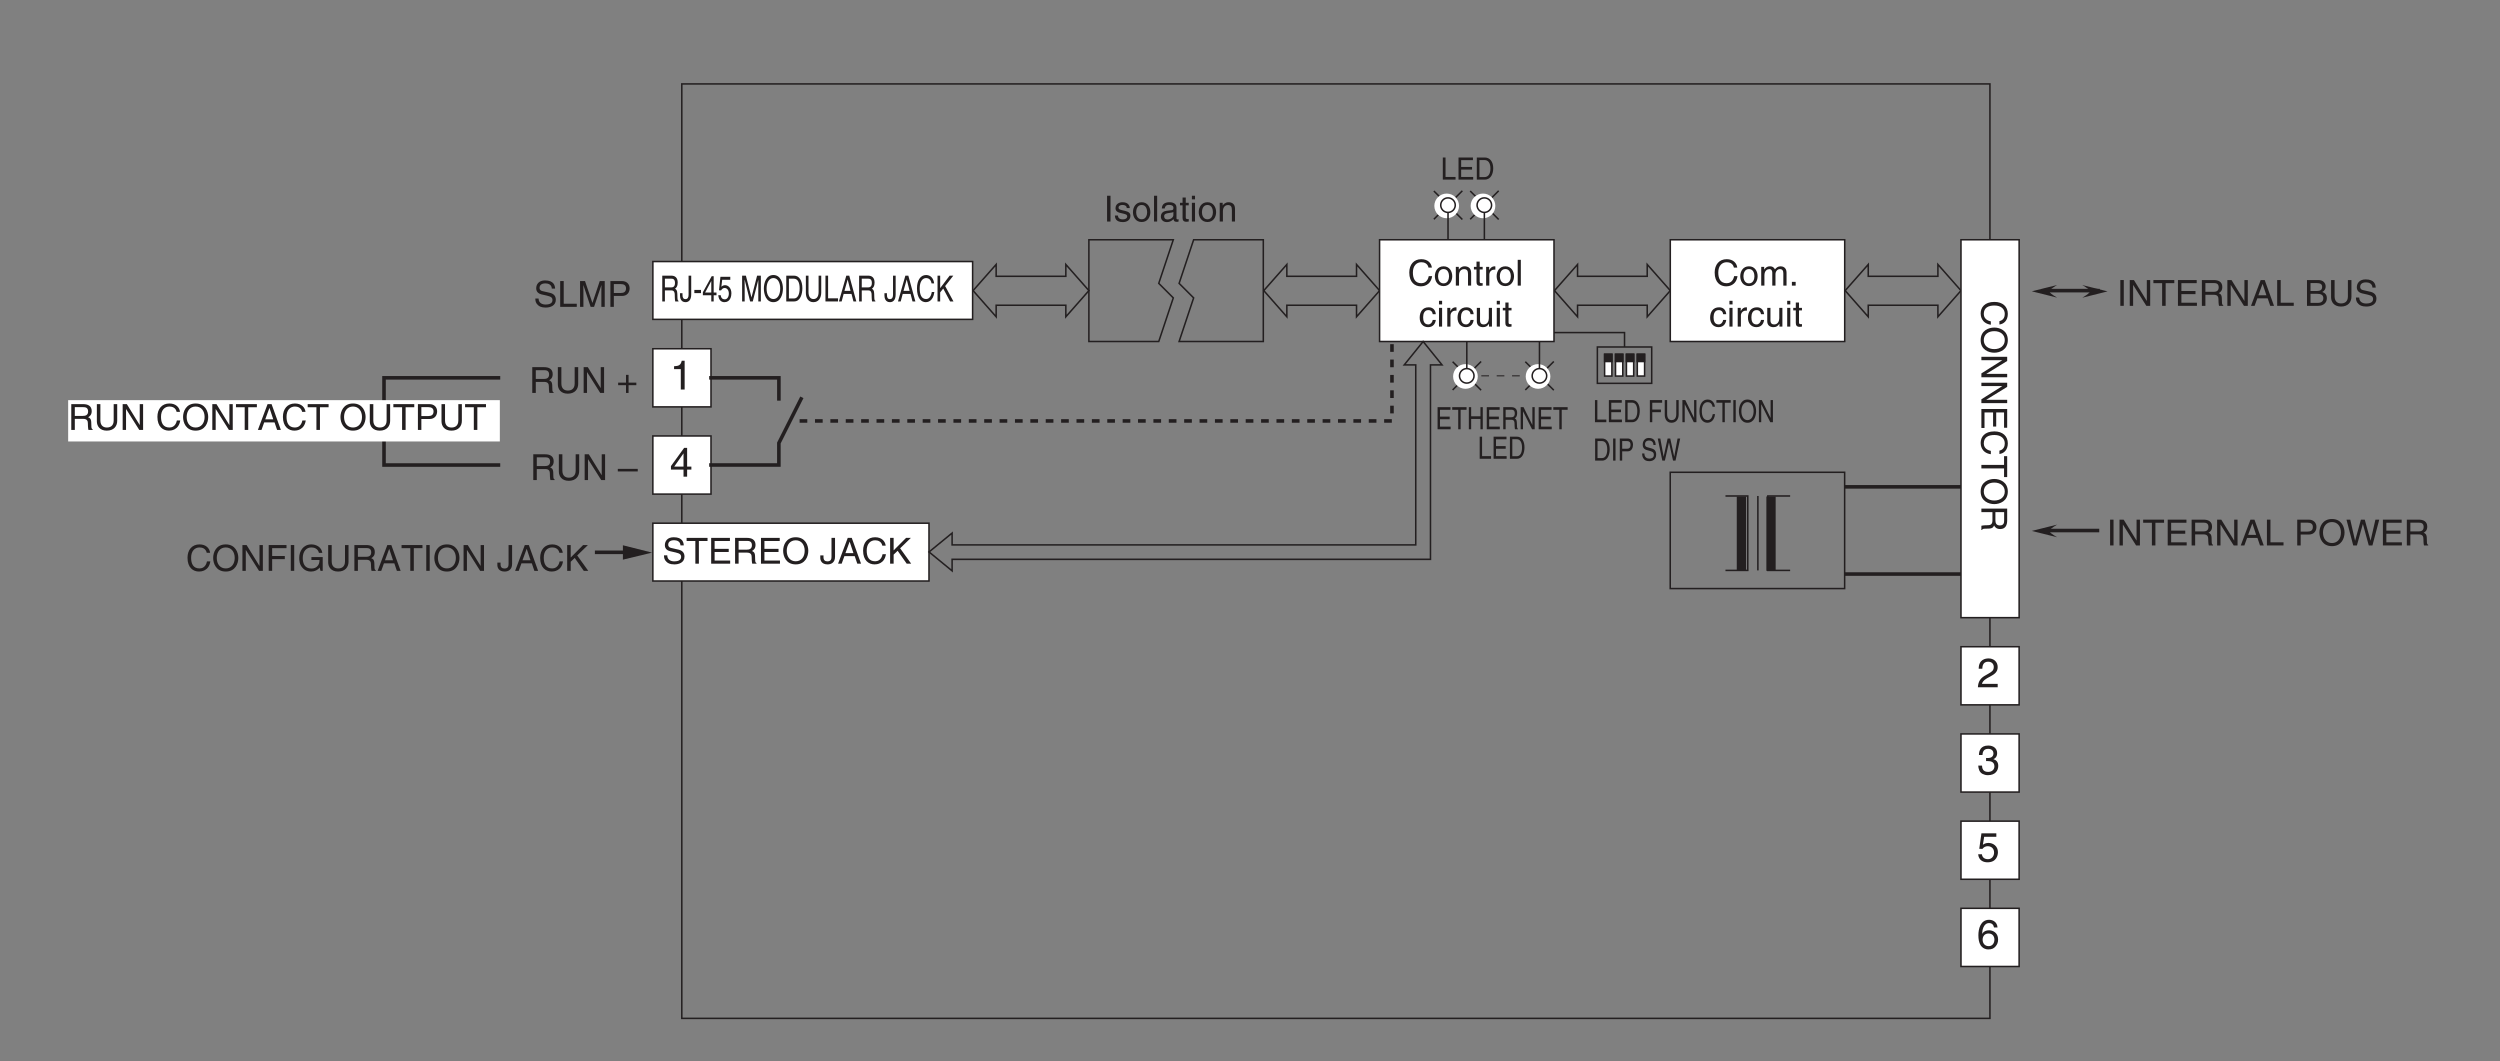 <?xml version="1.0" encoding="UTF-8"?>
<svg xmlns="http://www.w3.org/2000/svg" xmlns:xlink="http://www.w3.org/1999/xlink" width="487.56pt" height="206.93pt" viewBox="0 0 487.56 206.93" version="1.2">
<rect x="0" y="0" width="487.56" height="206.93" fill="#808080" stroke="none"/>
<defs>
<g>
<symbol overflow="visible" id="glyph0-0">
<path style="stroke:none;" d="M 0 0 L 0 3.5 L 4.906 3.5 L 4.906 0 Z M 2.766 1.75 L 4.547 0.562 L 4.547 2.938 Z M 2.453 1.953 L 4.234 3.156 L 0.672 3.156 Z M 0.344 0.562 L 2.141 1.75 L 0.344 2.938 Z M 4.234 0.344 L 2.453 1.547 L 0.672 0.344 Z M 4.234 0.344 "/>
</symbol>
<symbol overflow="visible" id="glyph0-1">
<path style="stroke:none;" d=""/>
</symbol>
<symbol overflow="visible" id="glyph0-2">
<path style="stroke:none;" d="M 3.516 4.719 C 4.359 4.625 5.156 3.953 5.156 2.656 C 5.156 1.188 4.094 0.312 2.547 0.312 C 0.609 0.312 -0.141 1.422 -0.141 2.562 C -0.141 2.953 -0.047 4.484 1.844 4.766 L 1.844 4.109 C 0.672 3.875 0.469 3.109 0.469 2.672 C 0.469 1.422 1.375 1.016 2.562 1.016 C 3.891 1.016 4.562 1.75 4.562 2.656 C 4.562 3.141 4.391 3.875 3.516 4.062 Z M 3.516 4.719 "/>
</symbol>
<symbol overflow="visible" id="glyph0-3">
<path style="stroke:none;" d="M 2.516 4.469 C 1.328 4.469 0.469 3.812 0.469 2.719 C 0.469 1.625 1.328 0.969 2.516 0.969 C 3.703 0.969 4.562 1.625 4.562 2.719 C 4.562 3.812 3.703 4.469 2.516 4.469 Z M 2.516 5.172 C 3.594 5.172 5.156 4.594 5.156 2.719 C 5.156 0.844 3.594 0.266 2.516 0.266 C 1.422 0.266 -0.141 0.844 -0.141 2.719 C -0.141 4.594 1.422 5.172 2.516 5.172 Z M 2.516 5.172 "/>
</symbol>
<symbol overflow="visible" id="glyph0-4">
<path style="stroke:none;" d="M 0.969 3.859 L 0.969 3.844 L 5.031 1.344 L 5.031 0.531 L 0 0.531 L 0 1.188 L 4.062 1.188 L 4.062 1.203 L 0 3.766 L 0 4.516 L 5.031 4.516 L 5.031 3.859 Z M 0.969 3.859 "/>
</symbol>
<symbol overflow="visible" id="glyph0-5">
<path style="stroke:none;" d="M 0.609 4.312 L 0.609 1.281 L 2.281 1.281 L 2.281 4.031 L 2.891 4.031 L 2.891 1.281 L 4.422 1.281 L 4.422 4.266 L 5.031 4.266 L 5.031 0.609 L 0 0.609 L 0 4.312 Z M 0.609 4.312 "/>
</symbol>
<symbol overflow="visible" id="glyph0-6">
<path style="stroke:none;" d="M 4.422 0.094 L 4.422 1.797 L 0 1.797 L 0 2.484 L 4.422 2.484 L 4.422 4.172 L 5.031 4.172 L 5.031 0.094 Z M 4.422 0.094 "/>
</symbol>
<symbol overflow="visible" id="glyph0-7">
<path style="stroke:none;" d="M 2.156 1.297 L 2.156 2.938 C 2.156 3.75 1.672 3.844 1.266 3.844 C 1.078 3.844 0.312 3.859 0 3.953 L 0 4.781 L 0.109 4.781 C 0.234 4.578 0.344 4.547 0.609 4.531 L 1.531 4.5 C 2.219 4.469 2.359 4.172 2.469 3.891 C 2.656 4.219 2.938 4.594 3.672 4.594 C 4.734 4.594 5.031 3.766 5.031 2.938 L 5.031 0.609 L 0 0.609 L 0 1.297 Z M 4.438 1.297 L 4.438 2.984 C 4.438 3.328 4.375 3.891 3.609 3.891 C 2.859 3.891 2.734 3.359 2.734 2.875 L 2.734 1.297 Z M 4.438 1.297 "/>
</symbol>
<symbol overflow="visible" id="glyph1-0">
<path style="stroke:none;" d="M 0 0 L 3.5 0 L 3.5 -4.906 L 0 -4.906 Z M 1.75 -2.766 L 0.562 -4.547 L 2.938 -4.547 Z M 1.953 -2.453 L 3.156 -4.234 L 3.156 -0.672 Z M 0.562 -0.344 L 1.75 -2.141 L 2.938 -0.344 Z M 0.344 -4.234 L 1.547 -2.453 L 0.344 -0.672 Z M 0.344 -4.234 "/>
</symbol>
<symbol overflow="visible" id="glyph1-1">
<path style="stroke:none;" d="M 1.312 -5.031 L 0.641 -5.031 L 0.641 0 L 1.312 0 Z M 1.312 -5.031 "/>
</symbol>
<symbol overflow="visible" id="glyph1-2">
<path style="stroke:none;" d="M 3.859 -0.969 L 3.844 -0.969 L 1.344 -5.031 L 0.531 -5.031 L 0.531 0 L 1.188 0 L 1.188 -4.062 L 1.203 -4.062 L 3.766 0 L 4.516 0 L 4.516 -5.031 L 3.859 -5.031 Z M 3.859 -0.969 "/>
</symbol>
<symbol overflow="visible" id="glyph1-3">
<path style="stroke:none;" d="M 0.094 -4.422 L 1.797 -4.422 L 1.797 0 L 2.484 0 L 2.484 -4.422 L 4.172 -4.422 L 4.172 -5.031 L 0.094 -5.031 Z M 0.094 -4.422 "/>
</symbol>
<symbol overflow="visible" id="glyph1-4">
<path style="stroke:none;" d="M 4.312 -0.609 L 1.281 -0.609 L 1.281 -2.281 L 4.031 -2.281 L 4.031 -2.891 L 1.281 -2.891 L 1.281 -4.422 L 4.266 -4.422 L 4.266 -5.031 L 0.609 -5.031 L 0.609 0 L 4.312 0 Z M 4.312 -0.609 "/>
</symbol>
<symbol overflow="visible" id="glyph1-5">
<path style="stroke:none;" d="M 1.297 -2.156 L 2.938 -2.156 C 3.75 -2.156 3.844 -1.672 3.844 -1.266 C 3.844 -1.078 3.859 -0.312 3.953 0 L 4.781 0 L 4.781 -0.109 C 4.578 -0.234 4.547 -0.344 4.531 -0.609 L 4.5 -1.531 C 4.469 -2.219 4.172 -2.359 3.891 -2.469 C 4.219 -2.656 4.594 -2.938 4.594 -3.672 C 4.594 -4.734 3.766 -5.031 2.938 -5.031 L 0.609 -5.031 L 0.609 0 L 1.297 0 Z M 1.297 -4.438 L 2.984 -4.438 C 3.328 -4.438 3.891 -4.375 3.891 -3.609 C 3.891 -2.859 3.359 -2.734 2.875 -2.734 L 1.297 -2.734 Z M 1.297 -4.438 "/>
</symbol>
<symbol overflow="visible" id="glyph1-6">
<path style="stroke:none;" d="M 3.344 -1.469 L 3.844 0 L 4.578 0 L 2.766 -5.031 L 1.984 -5.031 L 0.094 0 L 0.797 0 L 1.328 -1.469 Z M 1.531 -2.062 L 2.344 -4.281 L 2.359 -4.281 L 3.094 -2.062 Z M 1.531 -2.062 "/>
</symbol>
<symbol overflow="visible" id="glyph1-7">
<path style="stroke:none;" d="M 1.219 -5.031 L 0.531 -5.031 L 0.531 0 L 3.766 0 L 3.766 -0.609 L 1.219 -0.609 Z M 1.219 -5.031 "/>
</symbol>
<symbol overflow="visible" id="glyph1-8">
<path style="stroke:none;" d=""/>
</symbol>
<symbol overflow="visible" id="glyph1-9">
<path style="stroke:none;" d="M 1.281 -4.438 L 2.656 -4.438 C 3.219 -4.438 3.656 -4.234 3.656 -3.609 C 3.656 -2.922 3.234 -2.703 2.625 -2.703 L 1.281 -2.703 Z M 1.281 -2.125 L 2.859 -2.125 C 3.953 -2.125 4.359 -2.906 4.359 -3.609 C 4.359 -4.422 3.797 -5.031 2.859 -5.031 L 0.609 -5.031 L 0.609 0 L 1.281 0 Z M 1.281 -2.125 "/>
</symbol>
<symbol overflow="visible" id="glyph1-10">
<path style="stroke:none;" d="M 4.469 -2.516 C 4.469 -1.328 3.812 -0.469 2.719 -0.469 C 1.625 -0.469 0.969 -1.328 0.969 -2.516 C 0.969 -3.703 1.625 -4.562 2.719 -4.562 C 3.812 -4.562 4.469 -3.703 4.469 -2.516 Z M 5.172 -2.516 C 5.172 -3.594 4.594 -5.156 2.719 -5.156 C 0.844 -5.156 0.266 -3.594 0.266 -2.516 C 0.266 -1.422 0.844 0.141 2.719 0.141 C 4.594 0.141 5.172 -1.422 5.172 -2.516 Z M 5.172 -2.516 "/>
</symbol>
<symbol overflow="visible" id="glyph1-11">
<path style="stroke:none;" d="M 3.297 -4.172 L 3.312 -4.172 L 4.453 0 L 5.172 0 L 6.5 -5.031 L 5.75 -5.031 L 4.812 -0.938 L 4.797 -0.938 L 3.672 -5.031 L 2.922 -5.031 L 1.797 -0.938 L 1.781 -0.938 L 0.844 -5.031 L 0.109 -5.031 L 1.422 0 L 2.141 0 Z M 3.297 -4.172 "/>
</symbol>
<symbol overflow="visible" id="glyph1-12">
<path style="stroke:none;" d="M 1.203 -4.438 L 2.422 -4.438 C 3.188 -4.438 3.469 -4.172 3.469 -3.703 C 3.469 -3.094 3.078 -2.891 2.422 -2.891 L 1.203 -2.891 Z M 0.516 0 L 2.688 0 C 3.797 0 4.391 -0.672 4.391 -1.484 C 4.391 -2.344 3.812 -2.578 3.484 -2.703 C 4.031 -2.969 4.156 -3.438 4.156 -3.766 C 4.156 -4.438 3.672 -5.031 2.734 -5.031 L 0.516 -5.031 Z M 1.203 -2.344 L 2.531 -2.344 C 3.094 -2.344 3.703 -2.203 3.703 -1.5 C 3.703 -0.938 3.359 -0.578 2.641 -0.578 L 1.203 -0.578 Z M 1.203 -2.344 "/>
</symbol>
<symbol overflow="visible" id="glyph1-13">
<path style="stroke:none;" d="M 3.828 -5.031 L 3.828 -1.844 C 3.828 -0.75 3.125 -0.469 2.5 -0.469 C 1.891 -0.469 1.234 -0.766 1.234 -1.859 L 1.234 -5.031 L 0.547 -5.031 L 0.547 -1.672 C 0.547 -0.734 1.141 0.141 2.484 0.141 C 3.859 0.141 4.516 -0.734 4.516 -1.766 L 4.516 -5.031 Z M 3.828 -5.031 "/>
</symbol>
<symbol overflow="visible" id="glyph1-14">
<path style="stroke:none;" d="M 4.203 -3.562 C 4.172 -4.109 4 -5.156 2.234 -5.156 C 1.016 -5.156 0.516 -4.391 0.516 -3.609 C 0.516 -2.734 1.25 -2.5 1.578 -2.422 L 2.609 -2.188 C 3.438 -1.984 3.688 -1.812 3.688 -1.297 C 3.688 -0.578 2.859 -0.453 2.359 -0.453 C 1.719 -0.453 0.984 -0.719 0.984 -1.625 L 0.344 -1.625 C 0.344 -1.156 0.422 -0.734 0.859 -0.344 C 1.078 -0.141 1.438 0.141 2.375 0.141 C 3.234 0.141 4.344 -0.203 4.344 -1.391 C 4.344 -2.188 3.844 -2.578 3.203 -2.734 L 1.766 -3.062 C 1.469 -3.125 1.172 -3.266 1.172 -3.703 C 1.172 -4.453 1.891 -4.578 2.312 -4.578 C 2.891 -4.578 3.531 -4.328 3.562 -3.562 Z M 4.203 -3.562 "/>
</symbol>
<symbol overflow="visible" id="glyph1-15">
<path style="stroke:none;" d="M 4.719 -3.516 C 4.625 -4.359 3.953 -5.156 2.656 -5.156 C 1.188 -5.156 0.312 -4.094 0.312 -2.547 C 0.312 -0.609 1.422 0.141 2.562 0.141 C 2.953 0.141 4.484 0.047 4.766 -1.844 L 4.109 -1.844 C 3.875 -0.672 3.109 -0.469 2.672 -0.469 C 1.422 -0.469 1.016 -1.375 1.016 -2.562 C 1.016 -3.891 1.75 -4.562 2.656 -4.562 C 3.141 -4.562 3.875 -4.391 4.062 -3.516 Z M 4.719 -3.516 "/>
</symbol>
<symbol overflow="visible" id="glyph1-16">
<path style="stroke:none;" d="M 0.25 -1.828 C 0.25 -0.891 0.781 0.094 1.953 0.094 C 3.109 0.094 3.641 -0.891 3.641 -1.828 C 3.641 -2.781 3.109 -3.766 1.953 -3.766 C 0.781 -3.766 0.25 -2.781 0.25 -1.828 Z M 0.875 -1.828 C 0.875 -2.328 1.062 -3.234 1.953 -3.234 C 2.828 -3.234 3.016 -2.328 3.016 -1.828 C 3.016 -1.344 2.828 -0.438 1.953 -0.438 C 1.062 -0.438 0.875 -1.344 0.875 -1.828 Z M 0.875 -1.828 "/>
</symbol>
<symbol overflow="visible" id="glyph1-17">
<path style="stroke:none;" d="M 0.453 0 L 1.078 0 L 1.078 -2 C 1.078 -2.984 1.688 -3.219 2.031 -3.219 C 2.484 -3.219 2.609 -2.844 2.609 -2.531 L 2.609 0 L 3.234 0 L 3.234 -2.234 C 3.234 -2.719 3.562 -3.219 4.094 -3.219 C 4.609 -3.219 4.766 -2.875 4.766 -2.359 L 4.766 0 L 5.391 0 L 5.391 -2.531 C 5.391 -3.562 4.641 -3.766 4.25 -3.766 C 3.688 -3.766 3.438 -3.516 3.125 -3.172 C 3.031 -3.359 2.812 -3.766 2.156 -3.766 C 1.5 -3.766 1.188 -3.344 1.047 -3.141 L 1.031 -3.141 L 1.031 -3.656 L 0.453 -3.656 Z M 0.453 0 "/>
</symbol>
<symbol overflow="visible" id="glyph1-18">
<path style="stroke:none;" d="M 1.344 -0.734 L 0.609 -0.734 L 0.609 0 L 1.344 0 Z M 1.344 -0.734 "/>
</symbol>
<symbol overflow="visible" id="glyph1-19">
<path style="stroke:none;" d="M 3.344 -2.422 C 3.297 -3.062 2.922 -3.766 1.969 -3.766 C 0.75 -3.766 0.203 -2.859 0.203 -1.734 C 0.203 -0.672 0.812 0.109 1.844 0.109 C 2.922 0.109 3.281 -0.719 3.344 -1.297 L 2.75 -1.297 C 2.641 -0.734 2.281 -0.422 1.875 -0.422 C 1.016 -0.422 0.875 -1.203 0.875 -1.828 C 0.875 -2.484 1.109 -3.219 1.875 -3.219 C 2.391 -3.219 2.672 -2.922 2.75 -2.422 Z M 3.344 -2.422 "/>
</symbol>
<symbol overflow="visible" id="glyph1-20">
<path style="stroke:none;" d="M 1.078 -3.656 L 0.469 -3.656 L 0.469 0 L 1.078 0 Z M 1.078 -4.328 L 1.078 -5.031 L 0.469 -5.031 L 0.469 -4.328 Z M 1.078 -4.328 "/>
</symbol>
<symbol overflow="visible" id="glyph1-21">
<path style="stroke:none;" d="M 1.156 -2.125 C 1.156 -2.656 1.516 -3.109 2.094 -3.109 L 2.328 -3.109 L 2.328 -3.75 C 2.281 -3.766 2.234 -3.766 2.156 -3.766 C 1.703 -3.766 1.375 -3.484 1.141 -3.047 L 1.125 -3.047 L 1.125 -3.656 L 0.531 -3.656 L 0.531 0 L 1.156 0 Z M 1.156 -2.125 "/>
</symbol>
<symbol overflow="visible" id="glyph1-22">
<path style="stroke:none;" d="M 3.422 0 L 3.422 -3.656 L 2.812 -3.656 L 2.812 -1.641 C 2.812 -1.109 2.578 -0.422 1.797 -0.422 C 1.406 -0.422 1.094 -0.625 1.094 -1.234 L 1.094 -3.656 L 0.469 -3.656 L 0.469 -1.031 C 0.469 -0.156 1.125 0.109 1.672 0.109 C 2.25 0.109 2.562 -0.125 2.828 -0.547 L 2.844 -0.531 L 2.844 0 Z M 3.422 0 "/>
</symbol>
<symbol overflow="visible" id="glyph1-23">
<path style="stroke:none;" d="M 1.797 -3.156 L 1.797 -3.656 L 1.219 -3.656 L 1.219 -4.688 L 0.594 -4.688 L 0.594 -3.656 L 0.094 -3.656 L 0.094 -3.156 L 0.594 -3.156 L 0.594 -0.734 C 0.594 -0.297 0.734 0.047 1.344 0.047 C 1.406 0.047 1.578 0.016 1.797 0 L 1.797 -0.484 L 1.578 -0.484 C 1.453 -0.484 1.219 -0.484 1.219 -0.766 L 1.219 -3.156 Z M 1.797 -3.156 "/>
</symbol>
<symbol overflow="visible" id="glyph1-24">
<path style="stroke:none;" d="M 3.438 -2.484 C 3.438 -3.531 2.719 -3.766 2.156 -3.766 C 1.531 -3.766 1.188 -3.344 1.047 -3.141 L 1.031 -3.141 L 1.031 -3.656 L 0.453 -3.656 L 0.453 0 L 1.078 0 L 1.078 -2 C 1.078 -2.984 1.688 -3.219 2.031 -3.219 C 2.641 -3.219 2.828 -2.891 2.828 -2.25 L 2.828 0 L 3.438 0 Z M 3.438 -2.484 "/>
</symbol>
<symbol overflow="visible" id="glyph1-25">
<path style="stroke:none;" d="M 1.078 -5.031 L 0.469 -5.031 L 0.469 0 L 1.078 0 Z M 1.078 -5.031 "/>
</symbol>
<symbol overflow="visible" id="glyph1-26">
<path style="stroke:none;" d="M 0.125 -1.609 L 0.125 -1.125 C 0.125 -0.656 0.375 0.141 1.547 0.141 C 2.219 0.141 3 -0.188 3 -1.359 L 3 -5.031 L 2.312 -5.031 L 2.312 -1.312 C 2.312 -0.828 2.141 -0.453 1.516 -0.453 C 1.047 -0.453 0.75 -0.672 0.75 -1.266 L 0.75 -1.609 Z M 0.125 -1.609 "/>
</symbol>
<symbol overflow="visible" id="glyph1-27">
<path style="stroke:none;" d="M 1.219 -1.766 L 2 -2.516 L 3.766 0 L 4.641 0 L 2.484 -3 L 4.578 -5.031 L 3.641 -5.031 L 1.219 -2.594 L 1.219 -5.031 L 0.531 -5.031 L 0.531 0 L 1.219 0 Z M 1.219 -1.766 "/>
</symbol>
<symbol overflow="visible" id="glyph1-28">
<path style="stroke:none;" d="M 1.281 -2.281 L 3.75 -2.281 L 3.75 -2.891 L 1.281 -2.891 L 1.281 -4.422 L 4.078 -4.422 L 4.078 -5.031 L 0.609 -5.031 L 0.609 0 L 1.281 0 Z M 1.281 -2.281 "/>
</symbol>
<symbol overflow="visible" id="glyph1-29">
<path style="stroke:none;" d="M 2.719 -2.109 L 4.297 -2.109 C 4.297 -1.562 4.172 -1.125 3.734 -0.766 C 3.359 -0.469 2.969 -0.453 2.703 -0.453 C 1.375 -0.453 1.031 -1.5 1.031 -2.516 C 1.031 -3.844 1.781 -4.562 2.688 -4.562 C 3.234 -4.562 3.969 -4.375 4.188 -3.5 L 4.844 -3.5 C 4.703 -4.625 3.656 -5.156 2.719 -5.156 C 1.078 -5.156 0.344 -3.781 0.344 -2.562 C 0.344 -2.016 0.359 -1.156 1.125 -0.438 C 1.391 -0.188 1.812 0.141 2.672 0.141 C 3.359 0.141 3.984 -0.172 4.328 -0.656 L 4.484 0 L 4.922 0 L 4.922 -2.688 L 2.719 -2.688 Z M 2.719 -2.109 "/>
</symbol>
<symbol overflow="visible" id="glyph1-30">
<path style="stroke:none;" d="M 1.797 -2.016 L 0.266 -2.016 L 0.266 -1.516 L 1.797 -1.516 L 1.797 0 L 2.297 0 L 2.297 -1.516 L 3.812 -1.516 L 3.812 -2.016 L 2.297 -2.016 L 2.297 -3.531 L 1.797 -3.531 Z M 1.797 -2.016 "/>
</symbol>
<symbol overflow="visible" id="glyph1-31">
<path style="stroke:none;" d="M 3.891 -2.188 L 0 -2.188 L 0 -1.688 L 3.891 -1.688 Z M 3.891 -2.188 "/>
</symbol>
<symbol overflow="visible" id="glyph1-32">
<path style="stroke:none;" d="M 5.328 0 L 5.328 -5.031 L 4.359 -5.031 L 2.938 -0.781 L 2.922 -0.781 L 1.484 -5.031 L 0.516 -5.031 L 0.516 0 L 1.172 0 L 1.172 -2.969 C 1.172 -3.109 1.156 -3.75 1.156 -4.219 L 1.172 -4.219 L 2.578 0 L 3.25 0 L 4.672 -4.219 L 4.688 -4.219 C 4.688 -3.75 4.672 -3.109 4.672 -2.969 L 4.672 0 Z M 5.328 0 "/>
</symbol>
<symbol overflow="visible" id="glyph1-33">
<path style="stroke:none;" d="M 3.125 -2.625 C 3.125 -2.797 3.031 -3.766 1.734 -3.766 C 1.016 -3.766 0.344 -3.406 0.344 -2.594 C 0.344 -2.094 0.672 -1.828 1.188 -1.703 L 1.906 -1.531 C 2.422 -1.406 2.625 -1.297 2.625 -1.016 C 2.625 -0.609 2.234 -0.422 1.797 -0.422 C 0.922 -0.422 0.844 -0.891 0.812 -1.172 L 0.219 -1.172 C 0.25 -0.734 0.344 0.109 1.797 0.109 C 2.625 0.109 3.25 -0.344 3.25 -1.109 C 3.25 -1.609 2.984 -1.891 2.219 -2.078 L 1.609 -2.219 C 1.125 -2.344 0.938 -2.422 0.938 -2.719 C 0.938 -3.172 1.484 -3.234 1.672 -3.234 C 2.438 -3.234 2.531 -2.844 2.531 -2.625 Z M 3.125 -2.625 "/>
</symbol>
<symbol overflow="visible" id="glyph1-34">
<path style="stroke:none;" d="M 1 -2.547 C 1.047 -2.828 1.141 -3.25 1.844 -3.25 C 2.422 -3.25 2.703 -3.047 2.703 -2.656 C 2.703 -2.297 2.531 -2.234 2.375 -2.219 L 1.359 -2.094 C 0.344 -1.969 0.25 -1.266 0.25 -0.953 C 0.25 -0.328 0.734 0.109 1.406 0.109 C 2.109 0.109 2.484 -0.234 2.719 -0.484 C 2.75 -0.203 2.828 0.062 3.375 0.062 C 3.516 0.062 3.609 0.031 3.703 0 L 3.703 -0.453 C 3.641 -0.438 3.562 -0.422 3.5 -0.422 C 3.375 -0.422 3.297 -0.484 3.297 -0.641 L 3.297 -2.75 C 3.297 -3.688 2.234 -3.766 1.953 -3.766 C 1.047 -3.766 0.469 -3.422 0.438 -2.547 Z M 2.688 -1.266 C 2.688 -0.781 2.125 -0.406 1.547 -0.406 C 1.094 -0.406 0.891 -0.641 0.891 -1.047 C 0.891 -1.5 1.375 -1.594 1.672 -1.641 C 2.438 -1.734 2.594 -1.797 2.688 -1.875 Z M 2.688 -1.266 "/>
</symbol>
<symbol overflow="visible" id="glyph2-0">
<path style="stroke:none;" d="M 0 0 L 2.703 0 L 2.703 -4.203 L 0 -4.203 Z M 1.344 -2.375 L 0.438 -3.906 L 2.266 -3.906 Z M 1.516 -2.094 L 2.422 -3.625 L 2.422 -0.562 Z M 0.438 -0.297 L 1.344 -1.828 L 2.266 -0.297 Z M 0.266 -3.625 L 1.188 -2.094 L 0.266 -0.562 Z M 0.266 -3.625 "/>
</symbol>
<symbol overflow="visible" id="glyph2-1">
<path style="stroke:none;" d="M 0.938 -4.312 L 0.406 -4.312 L 0.406 0 L 2.891 0 L 2.891 -0.516 L 0.938 -0.516 Z M 0.938 -4.312 "/>
</symbol>
<symbol overflow="visible" id="glyph2-2">
<path style="stroke:none;" d="M 3.328 -0.516 L 0.984 -0.516 L 0.984 -1.953 L 3.109 -1.953 L 3.109 -2.469 L 0.984 -2.469 L 0.984 -3.797 L 3.281 -3.797 L 3.281 -4.312 L 0.469 -4.312 L 0.469 0 L 3.328 0 Z M 3.328 -0.516 "/>
</symbol>
<symbol overflow="visible" id="glyph2-3">
<path style="stroke:none;" d="M 0.438 0 L 1.984 0 C 3.25 0 3.641 -1.25 3.641 -2.219 C 3.641 -3.453 3.016 -4.312 2 -4.312 L 0.438 -4.312 Z M 0.953 -3.812 L 1.938 -3.812 C 2.641 -3.812 3.094 -3.266 3.094 -2.172 C 3.094 -1.094 2.656 -0.5 1.969 -0.5 L 0.953 -0.5 Z M 0.953 -3.812 "/>
</symbol>
<symbol overflow="visible" id="glyph3-0">
<path style="stroke:none;" d="M 0 0 L 4 0 L 4 -5.594 L 0 -5.594 Z M 2 -3.156 L 0.641 -5.203 L 3.359 -5.203 Z M 2.234 -2.797 L 3.594 -4.844 L 3.594 -0.766 Z M 0.641 -0.406 L 2 -2.438 L 3.359 -0.406 Z M 0.406 -4.844 L 1.766 -2.797 L 0.406 -0.766 Z M 0.406 -4.844 "/>
</symbol>
<symbol overflow="visible" id="glyph3-1">
<path style="stroke:none;" d="M 2.875 -5.625 L 2.312 -5.625 C 2.094 -4.703 1.719 -4.609 0.812 -4.547 L 0.812 -3.984 L 2.125 -3.984 L 2.125 0 L 2.875 0 Z M 2.875 -5.625 "/>
</symbol>
<symbol overflow="visible" id="glyph3-2">
<path style="stroke:none;" d="M 1.062 -3.609 C 1.078 -4 1.125 -4.984 2.188 -4.984 C 3.016 -4.984 3.297 -4.422 3.297 -3.969 C 3.297 -3.234 2.875 -3.016 2.266 -2.656 L 1.531 -2.234 C 0.781 -1.797 0.25 -1.172 0.203 0 L 4.062 0 L 4.062 -0.656 L 1 -0.656 C 1.031 -0.875 1.203 -1.312 1.969 -1.75 L 2.547 -2.062 C 3.391 -2.516 4.062 -2.938 4.062 -3.938 C 4.062 -4.984 3.266 -5.625 2.297 -5.625 C 1.688 -5.625 0.359 -5.438 0.359 -3.609 Z M 1.062 -3.609 "/>
</symbol>
<symbol overflow="visible" id="glyph3-3">
<path style="stroke:none;" d="M 1.422 -4.812 L 3.797 -4.812 L 3.797 -5.5 L 0.891 -5.5 L 0.469 -2.484 L 1.078 -2.453 C 1.344 -2.797 1.703 -2.984 2.109 -2.984 C 2.812 -2.984 3.359 -2.547 3.359 -1.75 C 3.359 -1.047 2.906 -0.453 2.172 -0.453 C 1.547 -0.453 1.062 -0.75 0.984 -1.406 L 0.25 -1.406 C 0.391 -0.141 1.344 0.156 2.078 0.156 C 3.828 0.156 4.109 -1.203 4.109 -1.828 C 4.109 -2.984 3.172 -3.625 2.266 -3.625 C 1.766 -3.625 1.422 -3.453 1.172 -3.266 Z M 1.422 -4.812 "/>
</symbol>
<symbol overflow="visible" id="glyph3-4">
<path style="stroke:none;" d="M 4.031 -4.125 C 3.953 -5.266 3.031 -5.625 2.391 -5.625 C 0.703 -5.625 0.297 -3.844 0.297 -2.609 C 0.297 -1.875 0.406 -1.188 0.734 -0.656 C 1.141 -0.047 1.75 0.156 2.188 0.156 C 2.969 0.156 3.312 -0.062 3.609 -0.391 C 3.984 -0.812 4.141 -1.219 4.141 -1.797 C 4.141 -3.141 3.078 -3.578 2.391 -3.578 C 1.609 -3.578 1.219 -3.203 1.047 -2.891 L 1.031 -2.906 C 1.031 -3.5 1.266 -4.984 2.375 -4.984 C 2.969 -4.984 3.25 -4.625 3.344 -4.125 Z M 1.125 -1.734 C 1.125 -2.391 1.5 -2.953 2.281 -2.953 C 3.156 -2.953 3.422 -2.266 3.422 -1.766 C 3.422 -1.016 2.984 -0.484 2.312 -0.484 C 1.484 -0.484 1.125 -1.125 1.125 -1.734 Z M 1.125 -1.734 "/>
</symbol>
<symbol overflow="visible" id="glyph3-5">
<path style="stroke:none;" d="M 1.797 -2.594 C 1.891 -2.594 2.016 -2.594 2.109 -2.594 C 2.594 -2.594 3.422 -2.516 3.422 -1.562 C 3.422 -0.922 2.922 -0.484 2.203 -0.484 C 1.156 -0.484 1.031 -1.188 1 -1.719 L 0.266 -1.719 C 0.312 -1.078 0.484 -0.422 1.109 -0.094 C 1.391 0.047 1.734 0.156 2.156 0.156 C 3.578 0.156 4.172 -0.734 4.172 -1.656 C 4.172 -2.406 3.781 -2.797 3.234 -2.969 L 3.234 -2.984 C 3.547 -3.078 3.953 -3.422 3.953 -4.141 C 3.953 -5 3.312 -5.625 2.219 -5.625 C 0.75 -5.625 0.406 -4.609 0.406 -3.781 L 1.094 -3.781 C 1.125 -4.172 1.188 -4.984 2.188 -4.984 C 3.031 -4.984 3.234 -4.438 3.234 -4.109 C 3.234 -3.406 2.703 -3.188 2.156 -3.188 C 2.047 -3.188 1.906 -3.188 1.797 -3.203 Z M 1.797 -2.594 "/>
</symbol>
<symbol overflow="visible" id="glyph3-6">
<path style="stroke:none;" d="M 4.188 -1.375 L 4.188 -1.969 L 3.359 -1.969 L 3.359 -5.625 L 2.781 -5.625 L 0.203 -2.062 L 0.203 -1.375 L 2.656 -1.375 L 2.656 0 L 3.359 0 L 3.359 -1.375 Z M 2.641 -4.531 L 2.656 -4.531 L 2.656 -1.969 L 0.844 -1.969 Z M 2.641 -4.531 "/>
</symbol>
<symbol overflow="visible" id="glyph4-0">
<path style="stroke:none;" d="M 0 0 L 2.406 0 L 2.406 -4.203 L 0 -4.203 Z M 1.203 -2.375 L 0.391 -3.906 L 2.016 -3.906 Z M 1.344 -2.094 L 2.156 -3.625 L 2.156 -0.562 Z M 0.391 -0.297 L 1.203 -1.828 L 2.016 -0.297 Z M 0.234 -3.625 L 1.062 -2.094 L 0.234 -0.562 Z M 0.234 -3.625 "/>
</symbol>
<symbol overflow="visible" id="glyph4-1">
<path style="stroke:none;" d="M 0.828 -4.312 L 0.359 -4.312 L 0.359 0 L 2.578 0 L 2.578 -0.516 L 0.828 -0.516 Z M 0.828 -4.312 "/>
</symbol>
<symbol overflow="visible" id="glyph4-2">
<path style="stroke:none;" d="M 2.953 -0.516 L 0.875 -0.516 L 0.875 -1.953 L 2.766 -1.953 L 2.766 -2.469 L 0.875 -2.469 L 0.875 -3.797 L 2.922 -3.797 L 2.922 -4.312 L 0.406 -4.312 L 0.406 0 L 2.953 0 Z M 2.953 -0.516 "/>
</symbol>
<symbol overflow="visible" id="glyph4-3">
<path style="stroke:none;" d="M 0.391 0 L 1.766 0 C 2.891 0 3.234 -1.25 3.234 -2.219 C 3.234 -3.453 2.688 -4.312 1.781 -4.312 L 0.391 -4.312 Z M 0.859 -3.812 L 1.719 -3.812 C 2.359 -3.812 2.75 -3.266 2.75 -2.172 C 2.75 -1.094 2.359 -0.5 1.75 -0.5 L 0.859 -0.5 Z M 0.859 -3.812 "/>
</symbol>
<symbol overflow="visible" id="glyph4-4">
<path style="stroke:none;" d=""/>
</symbol>
<symbol overflow="visible" id="glyph4-5">
<path style="stroke:none;" d="M 0.875 -1.953 L 2.562 -1.953 L 2.562 -2.469 L 0.875 -2.469 L 0.875 -3.797 L 2.797 -3.797 L 2.797 -4.312 L 0.406 -4.312 L 0.406 0 L 0.875 0 Z M 0.875 -1.953 "/>
</symbol>
<symbol overflow="visible" id="glyph4-6">
<path style="stroke:none;" d="M 2.625 -4.312 L 2.625 -1.578 C 2.625 -0.641 2.141 -0.406 1.719 -0.406 C 1.297 -0.406 0.844 -0.656 0.844 -1.594 L 0.844 -4.312 L 0.375 -4.312 L 0.375 -1.438 C 0.375 -0.625 0.781 0.109 1.703 0.109 C 2.641 0.109 3.094 -0.625 3.094 -1.516 L 3.094 -4.312 Z M 2.625 -4.312 "/>
</symbol>
<symbol overflow="visible" id="glyph4-7">
<path style="stroke:none;" d="M 2.641 -0.828 L 0.922 -4.312 L 0.359 -4.312 L 0.359 0 L 0.812 0 L 0.812 -3.484 L 0.828 -3.484 L 2.578 0 L 3.094 0 L 3.094 -4.312 L 2.641 -4.312 Z M 2.641 -0.828 "/>
</symbol>
<symbol overflow="visible" id="glyph4-8">
<path style="stroke:none;" d="M 3.234 -3.016 C 3.172 -3.734 2.703 -4.422 1.812 -4.422 C 0.812 -4.422 0.219 -3.5 0.219 -2.172 C 0.219 -0.516 0.984 0.109 1.766 0.109 C 2.016 0.109 3.078 0.047 3.266 -1.578 L 2.812 -1.578 C 2.656 -0.578 2.141 -0.406 1.828 -0.406 C 0.984 -0.406 0.688 -1.188 0.688 -2.203 C 0.688 -3.328 1.188 -3.906 1.812 -3.906 C 2.156 -3.906 2.656 -3.766 2.781 -3.016 Z M 3.234 -3.016 "/>
</symbol>
<symbol overflow="visible" id="glyph4-9">
<path style="stroke:none;" d="M 0.062 -3.797 L 1.234 -3.797 L 1.234 0 L 1.703 0 L 1.703 -3.797 L 2.859 -3.797 L 2.859 -4.312 L 0.062 -4.312 Z M 0.062 -3.797 "/>
</symbol>
<symbol overflow="visible" id="glyph4-10">
<path style="stroke:none;" d="M 0.906 -4.312 L 0.438 -4.312 L 0.438 0 L 0.906 0 Z M 0.906 -4.312 "/>
</symbol>
<symbol overflow="visible" id="glyph4-11">
<path style="stroke:none;" d="M 3.062 -2.156 C 3.062 -1.141 2.609 -0.406 1.859 -0.406 C 1.125 -0.406 0.672 -1.141 0.672 -2.156 C 0.672 -3.172 1.125 -3.906 1.859 -3.906 C 2.609 -3.906 3.062 -3.172 3.062 -2.156 Z M 3.547 -2.156 C 3.547 -3.078 3.156 -4.422 1.859 -4.422 C 0.578 -4.422 0.188 -3.078 0.188 -2.156 C 0.188 -1.219 0.578 0.109 1.859 0.109 C 3.156 0.109 3.547 -1.219 3.547 -2.156 Z M 3.547 -2.156 "/>
</symbol>
<symbol overflow="visible" id="glyph4-12">
<path style="stroke:none;" d="M 0.875 -3.812 L 1.828 -3.812 C 2.203 -3.812 2.5 -3.641 2.5 -3.094 C 2.5 -2.516 2.219 -2.312 1.797 -2.312 L 0.875 -2.312 Z M 0.875 -1.812 L 1.969 -1.812 C 2.703 -1.812 2.984 -2.5 2.984 -3.094 C 2.984 -3.797 2.594 -4.312 1.969 -4.312 L 0.406 -4.312 L 0.406 0 L 0.875 0 Z M 0.875 -1.812 "/>
</symbol>
<symbol overflow="visible" id="glyph4-13">
<path style="stroke:none;" d="M 2.875 -3.047 C 2.859 -3.516 2.734 -4.422 1.531 -4.422 C 0.703 -4.422 0.344 -3.766 0.344 -3.094 C 0.344 -2.344 0.859 -2.141 1.078 -2.078 L 1.797 -1.875 C 2.359 -1.703 2.516 -1.562 2.516 -1.109 C 2.516 -0.484 1.953 -0.391 1.625 -0.391 C 1.188 -0.391 0.672 -0.609 0.672 -1.391 L 0.234 -1.391 C 0.234 -0.984 0.297 -0.625 0.578 -0.297 C 0.734 -0.125 0.984 0.109 1.625 0.109 C 2.219 0.109 2.969 -0.172 2.969 -1.188 C 2.969 -1.875 2.641 -2.203 2.188 -2.344 L 1.203 -2.625 C 1 -2.688 0.797 -2.797 0.797 -3.172 C 0.797 -3.828 1.297 -3.922 1.594 -3.922 C 1.969 -3.922 2.422 -3.719 2.438 -3.047 Z M 2.875 -3.047 "/>
</symbol>
<symbol overflow="visible" id="glyph4-14">
<path style="stroke:none;" d="M 2.266 -3.562 L 3.062 0 L 3.547 0 L 4.453 -4.312 L 3.938 -4.312 L 3.297 -0.797 L 3.281 -0.797 L 2.516 -4.312 L 2 -4.312 L 1.234 -0.797 L 1.219 -0.797 L 0.578 -4.312 L 0.078 -4.312 L 0.969 0 L 1.469 0 Z M 2.266 -3.562 "/>
</symbol>
<symbol overflow="visible" id="glyph4-15">
<path style="stroke:none;" d="M 2.641 -2.531 L 0.828 -2.531 L 0.828 -4.312 L 0.375 -4.312 L 0.375 0 L 0.828 0 L 0.828 -2.016 L 2.641 -2.016 L 2.641 0 L 3.094 0 L 3.094 -4.312 L 2.641 -4.312 Z M 2.641 -2.531 "/>
</symbol>
<symbol overflow="visible" id="glyph4-16">
<path style="stroke:none;" d="M 0.891 -1.844 L 2.016 -1.844 C 2.578 -1.844 2.625 -1.438 2.625 -1.078 C 2.625 -0.922 2.641 -0.266 2.703 0 L 3.281 0 L 3.281 -0.094 C 3.141 -0.203 3.109 -0.281 3.109 -0.531 L 3.078 -1.312 C 3.062 -1.906 2.859 -2.016 2.672 -2.125 C 2.891 -2.281 3.141 -2.516 3.141 -3.156 C 3.141 -4.062 2.578 -4.312 2.016 -4.312 L 0.422 -4.312 L 0.422 0 L 0.891 0 Z M 0.891 -3.812 L 2.047 -3.812 C 2.281 -3.812 2.672 -3.75 2.672 -3.094 C 2.672 -2.453 2.312 -2.344 1.969 -2.344 L 0.891 -2.344 Z M 0.891 -3.812 "/>
</symbol>
<symbol overflow="visible" id="glyph5-0">
<path style="stroke:none;" d="M 0 0 L 2.656 0 L 2.656 -4.906 L 0 -4.906 Z M 1.328 -2.766 L 0.422 -4.547 L 2.234 -4.547 Z M 1.484 -2.453 L 2.391 -4.234 L 2.391 -0.672 Z M 0.422 -0.344 L 1.328 -2.141 L 2.234 -0.344 Z M 0.266 -4.234 L 1.172 -2.453 L 0.266 -0.672 Z M 0.266 -4.234 "/>
</symbol>
<symbol overflow="visible" id="glyph5-1">
<path style="stroke:none;" d=""/>
</symbol>
<symbol overflow="visible" id="glyph5-2">
<path style="stroke:none;" d="M 0.984 -2.156 L 2.234 -2.156 C 2.844 -2.156 2.906 -1.672 2.906 -1.266 C 2.906 -1.078 2.922 -0.312 3 0 L 3.641 0 L 3.641 -0.109 C 3.469 -0.234 3.453 -0.344 3.438 -0.609 L 3.406 -1.531 C 3.391 -2.219 3.172 -2.359 2.953 -2.469 C 3.203 -2.656 3.484 -2.938 3.484 -3.672 C 3.484 -4.734 2.859 -5.031 2.234 -5.031 L 0.469 -5.031 L 0.469 0 L 0.984 0 Z M 0.984 -4.438 L 2.266 -4.438 C 2.516 -4.438 2.953 -4.375 2.953 -3.609 C 2.953 -2.859 2.562 -2.734 2.172 -2.734 L 0.984 -2.734 Z M 0.984 -4.438 "/>
</symbol>
<symbol overflow="visible" id="glyph5-3">
<path style="stroke:none;" d="M 0.094 -1.609 L 0.094 -1.125 C 0.094 -0.656 0.281 0.141 1.172 0.141 C 1.688 0.141 2.281 -0.188 2.281 -1.359 L 2.281 -5.031 L 1.766 -5.031 L 1.766 -1.312 C 1.766 -0.828 1.625 -0.453 1.141 -0.453 C 0.797 -0.453 0.578 -0.672 0.578 -1.266 L 0.578 -1.609 Z M 0.094 -1.609 "/>
</symbol>
<symbol overflow="visible" id="glyph5-4">
<path style="stroke:none;" d="M 1.531 -2.25 L 0.234 -2.25 L 0.234 -1.625 L 1.531 -1.625 Z M 1.531 -2.25 "/>
</symbol>
<symbol overflow="visible" id="glyph5-5">
<path style="stroke:none;" d="M 2.781 -1.203 L 2.781 -1.734 L 2.234 -1.734 L 2.234 -4.922 L 1.844 -4.922 L 0.125 -1.797 L 0.125 -1.203 L 1.766 -1.203 L 1.766 0 L 2.234 0 L 2.234 -1.203 Z M 1.75 -3.969 L 1.766 -3.969 L 1.766 -1.734 L 0.562 -1.734 Z M 1.75 -3.969 "/>
</symbol>
<symbol overflow="visible" id="glyph5-6">
<path style="stroke:none;" d="M 0.938 -4.219 L 2.516 -4.219 L 2.516 -4.812 L 0.594 -4.812 L 0.312 -2.172 L 0.719 -2.156 C 0.891 -2.453 1.125 -2.625 1.406 -2.625 C 1.859 -2.625 2.234 -2.234 2.234 -1.531 C 2.234 -0.906 1.922 -0.406 1.438 -0.406 C 1.031 -0.406 0.703 -0.656 0.656 -1.219 L 0.172 -1.219 C 0.266 -0.125 0.891 0.141 1.375 0.141 C 2.547 0.141 2.734 -1.047 2.734 -1.594 C 2.734 -2.609 2.109 -3.172 1.5 -3.172 C 1.172 -3.172 0.938 -3.031 0.781 -2.859 Z M 0.938 -4.219 "/>
</symbol>
<symbol overflow="visible" id="glyph5-7">
<path style="stroke:none;" d="M 4.047 0 L 4.047 -5.031 L 3.312 -5.031 L 2.219 -0.781 L 1.125 -5.031 L 0.391 -5.031 L 0.391 0 L 0.891 0 L 0.891 -2.969 C 0.891 -3.109 0.875 -3.75 0.875 -4.219 L 0.891 -4.219 L 1.953 0 L 2.469 0 L 3.547 -4.219 C 3.547 -3.75 3.547 -3.109 3.547 -2.969 L 3.547 0 Z M 4.047 0 "/>
</symbol>
<symbol overflow="visible" id="glyph5-8">
<path style="stroke:none;" d="M 3.391 -2.516 C 3.391 -1.328 2.891 -0.469 2.062 -0.469 C 1.234 -0.469 0.734 -1.328 0.734 -2.516 C 0.734 -3.703 1.234 -4.562 2.062 -4.562 C 2.891 -4.562 3.391 -3.703 3.391 -2.516 Z M 3.922 -2.516 C 3.922 -3.594 3.484 -5.156 2.062 -5.156 C 0.641 -5.156 0.203 -3.594 0.203 -2.516 C 0.203 -1.422 0.641 0.141 2.062 0.141 C 3.484 0.141 3.922 -1.422 3.922 -2.516 Z M 3.922 -2.516 "/>
</symbol>
<symbol overflow="visible" id="glyph5-9">
<path style="stroke:none;" d="M 0.438 0 L 1.953 0 C 3.203 0 3.578 -1.453 3.578 -2.578 C 3.578 -4.031 2.969 -5.031 1.969 -5.031 L 0.438 -5.031 Z M 0.953 -4.438 L 1.906 -4.438 C 2.609 -4.438 3.047 -3.812 3.047 -2.547 C 3.047 -1.281 2.609 -0.578 1.938 -0.578 L 0.953 -0.578 Z M 0.953 -4.438 "/>
</symbol>
<symbol overflow="visible" id="glyph5-10">
<path style="stroke:none;" d="M 2.906 -5.031 L 2.906 -1.844 C 2.906 -0.75 2.375 -0.469 1.906 -0.469 C 1.438 -0.469 0.938 -0.766 0.938 -1.859 L 0.938 -5.031 L 0.422 -5.031 L 0.422 -1.672 C 0.422 -0.734 0.859 0.141 1.891 0.141 C 2.938 0.141 3.422 -0.734 3.422 -1.766 L 3.422 -5.031 Z M 2.906 -5.031 "/>
</symbol>
<symbol overflow="visible" id="glyph5-11">
<path style="stroke:none;" d="M 0.922 -5.031 L 0.406 -5.031 L 0.406 0 L 2.859 0 L 2.859 -0.609 L 0.922 -0.609 Z M 0.922 -5.031 "/>
</symbol>
<symbol overflow="visible" id="glyph5-12">
<path style="stroke:none;" d="M 2.531 -1.469 L 2.906 0 L 3.469 0 L 2.094 -5.031 L 1.516 -5.031 L 0.078 0 L 0.609 0 L 1 -1.469 Z M 1.156 -2.062 L 1.781 -4.281 L 2.344 -2.062 Z M 1.156 -2.062 "/>
</symbol>
<symbol overflow="visible" id="glyph5-13">
<path style="stroke:none;" d="M 3.578 -3.516 C 3.5 -4.359 3 -5.156 2.016 -5.156 C 0.906 -5.156 0.234 -4.094 0.234 -2.547 C 0.234 -0.609 1.078 0.141 1.953 0.141 C 2.234 0.141 3.406 0.047 3.625 -1.844 L 3.125 -1.844 C 2.938 -0.672 2.359 -0.469 2.031 -0.469 C 1.078 -0.469 0.766 -1.375 0.766 -2.562 C 0.766 -3.891 1.328 -4.562 2.016 -4.562 C 2.375 -4.562 2.938 -4.391 3.078 -3.516 Z M 3.578 -3.516 "/>
</symbol>
<symbol overflow="visible" id="glyph5-14">
<path style="stroke:none;" d="M 0.922 -1.766 L 1.516 -2.516 L 2.859 0 L 3.516 0 L 1.891 -3 L 3.484 -5.031 L 2.766 -5.031 L 0.922 -2.594 L 0.922 -5.031 L 0.406 -5.031 L 0.406 0 L 0.922 0 Z M 0.922 -1.766 "/>
</symbol>
</g>
</defs>
<g id="surface1">
<path style=" stroke:none;fill-rule:nonzero;fill:rgb(13.73%,12.16%,12.549%);fill-opacity:1;" d="M 401.184 104.777 L 396.254 103.543 L 401.184 102.309 C 399.207 103.543 399.266 103.598 401.184 104.777 "/>
<path style=" stroke:none;fill-rule:nonzero;fill:rgb(13.73%,12.16%,12.549%);fill-opacity:1;" d="M 401.184 58.047 L 396.254 56.812 L 401.184 55.582 C 399.207 56.812 399.266 56.867 401.184 58.047 "/>
<path style="fill:none;stroke-width:3;stroke-linecap:butt;stroke-linejoin:miter;stroke:rgb(13.73%,12.16%,12.549%);stroke-opacity:1;stroke-miterlimit:4;" d="M 1329.675 81.959 L 3880.843 81.959 L 3880.843 1904.344 L 1329.675 1904.344 Z M 1329.675 81.959 " transform="matrix(0.1,0,0,-0.1,-0,206.802)"/>
<path style="fill:none;stroke-width:3;stroke-linecap:butt;stroke-linejoin:miter;stroke:rgb(13.73%,12.16%,12.549%);stroke-opacity:1;stroke-miterlimit:4;" d="M 3779.384 1472.705 L 3779.384 1450.184 L 3824.386 1501.246 L 3779.384 1552.269 L 3779.384 1529.162 L 3643.52 1529.162 L 3643.52 1552.269 L 3598.518 1501.246 L 3643.52 1450.184 L 3643.52 1472.705 Z M 3779.384 1472.705 " transform="matrix(0.1,0,0,-0.1,-0,206.802)"/>
<path style="fill:none;stroke-width:3;stroke-linecap:butt;stroke-linejoin:miter;stroke:rgb(13.73%,12.16%,12.549%);stroke-opacity:1;stroke-miterlimit:4;" d="M 3212.467 1472.705 L 3212.467 1450.184 L 3257.468 1501.246 L 3212.467 1552.269 L 3212.467 1529.162 L 3076.602 1529.162 L 3076.602 1552.269 L 3031.601 1501.246 L 3076.602 1450.184 L 3076.602 1472.705 Z M 3212.467 1472.705 " transform="matrix(0.1,0,0,-0.1,-0,206.802)"/>
<path style="fill:none;stroke-width:3;stroke-linecap:butt;stroke-linejoin:miter;stroke:rgb(13.73%,12.16%,12.549%);stroke-opacity:1;stroke-miterlimit:4;" d="M 2645.549 1472.705 L 2645.549 1450.184 L 2690.551 1501.246 L 2645.549 1552.269 L 2645.549 1529.162 L 2509.646 1529.162 L 2509.646 1552.269 L 2464.644 1501.246 L 2509.646 1450.184 L 2509.646 1472.705 Z M 2645.549 1472.705 " transform="matrix(0.1,0,0,-0.1,-0,206.802)"/>
<path style="fill:none;stroke-width:3;stroke-linecap:butt;stroke-linejoin:miter;stroke:rgb(13.73%,12.16%,12.549%);stroke-opacity:1;stroke-miterlimit:4;" d="M 2078.632 1472.705 L 2078.632 1450.184 L 2123.594 1501.246 L 2078.632 1552.269 L 2078.632 1529.162 L 1942.728 1529.162 L 1942.728 1552.269 L 1897.727 1501.246 L 1942.728 1450.184 L 1942.728 1472.705 Z M 2078.632 1472.705 " transform="matrix(0.1,0,0,-0.1,-0,206.802)"/>
<path style="fill-rule:nonzero;fill:rgb(100%,100%,100%);fill-opacity:1;stroke-width:3;stroke-linecap:butt;stroke-linejoin:miter;stroke:rgb(13.73%,12.16%,12.549%);stroke-opacity:1;stroke-miterlimit:4;" d="M 3824.386 863.444 L 3937.808 863.444 L 3937.808 1600.437 L 3824.386 1600.437 Z M 3824.386 863.444 " transform="matrix(0.1,0,0,-0.1,-0,206.802)"/>
<g style="fill:rgb(13.73%,12.16%,12.549%);fill-opacity:1;">
  <use xlink:href="#glyph0-1" x="386.417" y="46.9"/>
  <use xlink:href="#glyph0-1" x="386.417" y="48.844"/>
  <use xlink:href="#glyph0-1" x="386.417" y="50.789"/>
  <use xlink:href="#glyph0-1" x="386.417" y="52.733"/>
  <use xlink:href="#glyph0-1" x="386.417" y="54.677"/>
  <use xlink:href="#glyph0-1" x="386.417" y="56.621"/>
  <use xlink:href="#glyph0-2" x="386.417" y="58.566"/>
  <use xlink:href="#glyph0-3" x="386.417" y="63.615"/>
  <use xlink:href="#glyph0-4" x="386.417" y="69.056"/>
  <use xlink:href="#glyph0-4" x="386.417" y="74.105"/>
  <use xlink:href="#glyph0-5" x="386.417" y="79.155"/>
  <use xlink:href="#glyph0-2" x="386.417" y="83.82"/>
  <use xlink:href="#glyph0-6" x="386.417" y="88.869"/>
  <use xlink:href="#glyph0-3" x="386.417" y="93.142"/>
  <use xlink:href="#glyph0-7" x="386.417" y="98.583"/>
</g>
<g style="fill:rgb(13.73%,12.16%,12.549%);fill-opacity:1;">
  <use xlink:href="#glyph1-1" x="410.878" y="106.374"/>
  <use xlink:href="#glyph1-2" x="412.822" y="106.374"/>
  <use xlink:href="#glyph1-3" x="417.872" y="106.374"/>
  <use xlink:href="#glyph1-4" x="422.145" y="106.374"/>
  <use xlink:href="#glyph1-5" x="426.81" y="106.374"/>
  <use xlink:href="#glyph1-2" x="431.859" y="106.374"/>
  <use xlink:href="#glyph1-6" x="436.909" y="106.374"/>
  <use xlink:href="#glyph1-7" x="441.574" y="106.374"/>
  <use xlink:href="#glyph1-8" x="445.462" y="106.374"/>
  <use xlink:href="#glyph1-9" x="447.406" y="106.374"/>
  <use xlink:href="#glyph1-10" x="452.071" y="106.374"/>
  <use xlink:href="#glyph1-11" x="457.512" y="106.374"/>
  <use xlink:href="#glyph1-4" x="464.114" y="106.374"/>
  <use xlink:href="#glyph1-5" x="468.779" y="106.374"/>
</g>
<g style="fill:rgb(13.73%,12.16%,12.549%);fill-opacity:1;">
  <use xlink:href="#glyph1-1" x="412.876" y="59.645"/>
  <use xlink:href="#glyph1-2" x="414.821" y="59.645"/>
  <use xlink:href="#glyph1-3" x="419.87" y="59.645"/>
  <use xlink:href="#glyph1-4" x="424.143" y="59.645"/>
  <use xlink:href="#glyph1-5" x="428.808" y="59.645"/>
  <use xlink:href="#glyph1-2" x="433.857" y="59.645"/>
  <use xlink:href="#glyph1-6" x="438.907" y="59.645"/>
  <use xlink:href="#glyph1-7" x="443.572" y="59.645"/>
  <use xlink:href="#glyph1-8" x="447.46" y="59.645"/>
  <use xlink:href="#glyph1-12" x="449.404" y="59.645"/>
  <use xlink:href="#glyph1-13" x="454.069" y="59.645"/>
  <use xlink:href="#glyph1-14" x="459.119" y="59.645"/>
</g>
<path style="fill-rule:nonzero;fill:rgb(100%,100%,100%);fill-opacity:1;stroke-width:3;stroke-linecap:butt;stroke-linejoin:miter;stroke:rgb(13.73%,12.16%,12.549%);stroke-opacity:1;stroke-miterlimit:4;" d="M 3257.468 1402.016 L 3597.619 1402.016 L 3597.619 1600.437 L 3257.468 1600.437 Z M 3257.468 1402.016 " transform="matrix(0.1,0,0,-0.1,-0,206.802)"/>
<g style="fill:rgb(13.73%,12.16%,12.549%);fill-opacity:1;">
  <use xlink:href="#glyph1-15" x="334.089" y="55.703"/>
  <use xlink:href="#glyph1-16" x="339.139" y="55.703"/>
  <use xlink:href="#glyph1-17" x="343.027" y="55.703"/>
  <use xlink:href="#glyph1-18" x="348.853" y="55.703"/>
</g>
<g style="fill:rgb(13.73%,12.16%,12.549%);fill-opacity:1;">
  <use xlink:href="#glyph1-19" x="333.313" y="63.696"/>
  <use xlink:href="#glyph1-20" x="336.81" y="63.696"/>
  <use xlink:href="#glyph1-21" x="338.363" y="63.696"/>
  <use xlink:href="#glyph1-19" x="340.692" y="63.696"/>
  <use xlink:href="#glyph1-22" x="344.188" y="63.696"/>
  <use xlink:href="#glyph1-20" x="348.077" y="63.696"/>
  <use xlink:href="#glyph1-23" x="349.63" y="63.696"/>
</g>
<path style="fill-rule:nonzero;fill:rgb(100%,100%,100%);fill-opacity:1;stroke-width:3;stroke-linecap:butt;stroke-linejoin:miter;stroke:rgb(13.73%,12.16%,12.549%);stroke-opacity:1;stroke-miterlimit:4;" d="M 2690.512 1402.016 L 3030.662 1402.016 L 3030.662 1600.437 L 2690.512 1600.437 Z M 2690.512 1402.016 " transform="matrix(0.1,0,0,-0.1,-0,206.802)"/>
<g style="fill:rgb(13.73%,12.16%,12.549%);fill-opacity:1;">
  <use xlink:href="#glyph1-15" x="274.531" y="55.703"/>
  <use xlink:href="#glyph1-16" x="279.581" y="55.703"/>
  <use xlink:href="#glyph1-24" x="283.469" y="55.703"/>
  <use xlink:href="#glyph1-23" x="287.358" y="55.703"/>
  <use xlink:href="#glyph1-21" x="289.302" y="55.703"/>
  <use xlink:href="#glyph1-16" x="291.631" y="55.703"/>
  <use xlink:href="#glyph1-25" x="295.519" y="55.703"/>
</g>
<g style="fill:rgb(13.73%,12.16%,12.549%);fill-opacity:1;">
  <use xlink:href="#glyph1-19" x="276.672" y="63.696"/>
  <use xlink:href="#glyph1-20" x="280.168" y="63.696"/>
  <use xlink:href="#glyph1-21" x="281.721" y="63.696"/>
  <use xlink:href="#glyph1-19" x="284.05" y="63.696"/>
  <use xlink:href="#glyph1-22" x="287.547" y="63.696"/>
  <use xlink:href="#glyph1-20" x="291.435" y="63.696"/>
  <use xlink:href="#glyph1-23" x="292.988" y="63.696"/>
</g>
<path style="fill:none;stroke-width:7;stroke-linecap:butt;stroke-linejoin:miter;stroke:rgb(13.73%,12.16%,12.549%);stroke-opacity:1;stroke-miterlimit:4;" d="M 3597.501 1118.557 L 3824.386 1118.557 " transform="matrix(0.1,0,0,-0.1,-0,206.802)"/>
<path style="fill:none;stroke-width:7;stroke-linecap:butt;stroke-linejoin:miter;stroke:rgb(13.73%,12.16%,12.549%);stroke-opacity:1;stroke-miterlimit:4;" d="M 3597.501 948.482 L 3824.386 948.482 " transform="matrix(0.1,0,0,-0.1,-0,206.802)"/>
<path style="fill:none;stroke-width:3;stroke-linecap:butt;stroke-linejoin:miter;stroke:rgb(13.73%,12.16%,12.549%);stroke-opacity:1;stroke-miterlimit:4;" d="M 3257.351 920.175 L 3597.501 920.175 L 3597.501 1146.942 L 3257.351 1146.942 Z M 3257.351 920.175 " transform="matrix(0.1,0,0,-0.1,-0,206.802)"/>
<path style=" stroke:none;fill-rule:nonzero;fill:rgb(13.73%,12.16%,12.549%);fill-opacity:1;" d="M 344.484 111.328 L 346.297 111.328 L 346.297 96.828 L 344.484 96.828 Z M 344.484 111.328 "/>
<path style=" stroke:none;fill-rule:nonzero;fill:rgb(13.73%,12.16%,12.549%);fill-opacity:1;" d="M 338.711 111.328 L 340.527 111.328 L 340.527 96.828 L 338.711 96.828 Z M 338.711 111.328 "/>
<path style="fill:none;stroke-width:3;stroke-linecap:butt;stroke-linejoin:miter;stroke:rgb(13.73%,12.16%,12.549%);stroke-opacity:1;stroke-miterlimit:4;" d="M 3428.286 955.598 L 3428.286 1100.729 " transform="matrix(0.1,0,0,-0.1,-0,206.802)"/>
<path style="fill:none;stroke-width:3;stroke-linecap:butt;stroke-linejoin:miter;stroke:rgb(13.73%,12.16%,12.549%);stroke-opacity:1;stroke-miterlimit:4;" d="M 3365.065 955.598 L 3408.581 955.598 L 3408.581 1100.729 L 3365.065 1100.729 " transform="matrix(0.1,0,0,-0.1,-0,206.802)"/>
<path style="fill:none;stroke-width:3;stroke-linecap:butt;stroke-linejoin:miter;stroke:rgb(13.73%,12.16%,12.549%);stroke-opacity:1;stroke-miterlimit:4;" d="M 3491.195 955.598 L 3447.679 955.598 L 3447.679 1100.729 L 3491.195 1100.729 " transform="matrix(0.1,0,0,-0.1,-0,206.802)"/>
<path style="fill:none;stroke-width:7;stroke-linecap:butt;stroke-linejoin:miter;stroke:rgb(13.73%,12.16%,12.549%);stroke-opacity:1;stroke-miterlimit:4;" d="M 4095.059 1501.246 L 3986.133 1501.246 " transform="matrix(0.1,0,0,-0.1,-0,206.802)"/>
<path style=" stroke:none;fill-rule:nonzero;fill:rgb(13.73%,12.16%,12.549%);fill-opacity:1;" d="M 406.102 55.594 L 411.031 56.828 L 406.102 58.059 C 408.078 56.828 408.023 56.773 406.102 55.594 "/>
<path style="fill:none;stroke-width:7;stroke-linecap:butt;stroke-linejoin:miter;stroke:rgb(13.73%,12.16%,12.549%);stroke-opacity:1;stroke-miterlimit:4;" d="M 3985.117 1033.363 L 4094.043 1033.363 " transform="matrix(0.1,0,0,-0.1,-0,206.802)"/>
<path style="fill:none;stroke-width:3;stroke-linecap:butt;stroke-linejoin:miter;stroke:rgb(13.73%,12.16%,12.549%);stroke-opacity:1;stroke-miterlimit:4;" d="M 2327.88 1600.437 L 2299.534 1515.399 L 2327.88 1487.054 L 2299.534 1402.016 L 2463.745 1402.016 L 2463.745 1600.437 Z M 2327.88 1600.437 " transform="matrix(0.1,0,0,-0.1,-0,206.802)"/>
<path style="fill:none;stroke-width:3;stroke-linecap:butt;stroke-linejoin:miter;stroke:rgb(13.73%,12.16%,12.549%);stroke-opacity:1;stroke-miterlimit:4;" d="M 2259.85 1402.016 L 2288.196 1487.054 L 2259.85 1515.399 L 2288.196 1600.437 L 2123.594 1600.437 L 2123.594 1401.977 Z M 2259.85 1402.016 " transform="matrix(0.1,0,0,-0.1,-0,206.802)"/>
<path style="fill-rule:nonzero;fill:rgb(100%,100%,100%);fill-opacity:1;stroke-width:3;stroke-linecap:butt;stroke-linejoin:miter;stroke:rgb(13.73%,12.16%,12.549%);stroke-opacity:1;stroke-miterlimit:4;" d="M 1273.218 934.915 L 1811.751 934.915 L 1811.751 1047.673 L 1273.218 1047.673 Z M 1273.218 934.915 " transform="matrix(0.1,0,0,-0.1,-0,206.802)"/>
<g style="fill:rgb(13.73%,12.16%,12.549%);fill-opacity:1;">
  <use xlink:href="#glyph1-8" x="127.204" y="109.931"/>
  <use xlink:href="#glyph1-14" x="129.148" y="109.931"/>
  <use xlink:href="#glyph1-3" x="133.813" y="109.931"/>
  <use xlink:href="#glyph1-4" x="138.086" y="109.931"/>
  <use xlink:href="#glyph1-5" x="142.751" y="109.931"/>
  <use xlink:href="#glyph1-4" x="147.801" y="109.931"/>
  <use xlink:href="#glyph1-10" x="152.465" y="109.931"/>
  <use xlink:href="#glyph1-8" x="157.906" y="109.931"/>
  <use xlink:href="#glyph1-26" x="159.851" y="109.931"/>
  <use xlink:href="#glyph1-6" x="163.348" y="109.931"/>
  <use xlink:href="#glyph1-15" x="168.012" y="109.931"/>
  <use xlink:href="#glyph1-27" x="173.062" y="109.931"/>
</g>
<path style=" stroke:none;fill-rule:nonzero;fill:rgb(13.73%,12.16%,12.549%);fill-opacity:1;" d="M 121.48 106.34 L 121.48 109.148 L 127.164 107.773 L 121.48 106.34 "/>
<path style="fill:none;stroke-width:7;stroke-linecap:butt;stroke-linejoin:miter;stroke:rgb(13.73%,12.16%,12.549%);stroke-opacity:1;stroke-miterlimit:4;" d="M 1245.615 990.864 L 1160.187 990.864 " transform="matrix(0.1,0,0,-0.1,-0,206.802)"/>
<g style="fill:rgb(13.73%,12.16%,12.549%);fill-opacity:1;">
  <use xlink:href="#glyph1-15" x="36.256" y="111.327"/>
  <use xlink:href="#glyph1-10" x="41.306" y="111.327"/>
  <use xlink:href="#glyph1-2" x="46.747" y="111.327"/>
  <use xlink:href="#glyph1-28" x="51.796" y="111.327"/>
  <use xlink:href="#glyph1-1" x="56.069" y="111.327"/>
  <use xlink:href="#glyph1-29" x="58.014" y="111.327"/>
  <use xlink:href="#glyph1-13" x="63.455" y="111.327"/>
  <use xlink:href="#glyph1-5" x="68.504" y="111.327"/>
  <use xlink:href="#glyph1-6" x="73.554" y="111.327"/>
  <use xlink:href="#glyph1-3" x="78.219" y="111.327"/>
  <use xlink:href="#glyph1-1" x="82.492" y="111.327"/>
  <use xlink:href="#glyph1-10" x="84.436" y="111.327"/>
  <use xlink:href="#glyph1-2" x="89.877" y="111.327"/>
  <use xlink:href="#glyph1-8" x="94.926" y="111.327"/>
  <use xlink:href="#glyph1-26" x="96.871" y="111.327"/>
  <use xlink:href="#glyph1-6" x="100.368" y="111.327"/>
  <use xlink:href="#glyph1-15" x="105.032" y="111.327"/>
  <use xlink:href="#glyph1-27" x="110.082" y="111.327"/>
</g>
<path style="fill:none;stroke-width:3;stroke-linecap:butt;stroke-linejoin:miter;stroke:rgb(13.73%,12.16%,12.549%);stroke-opacity:1;stroke-miterlimit:4;" d="M 1811.829 991.568 L 1856.83 954.699 L 1856.83 977.18 L 2789.781 977.18 L 2789.781 1356.389 L 2812.301 1356.389 L 2775.432 1402.016 L 2738.563 1356.389 L 2761.044 1356.389 L 2761.044 1005.33 L 1856.83 1005.33 L 1856.83 1028.437 Z M 1811.829 991.568 " transform="matrix(0.1,0,0,-0.1,-0,206.802)"/>
<g style="fill:rgb(13.73%,12.16%,12.549%);fill-opacity:1;">
  <use xlink:href="#glyph2-1" x="280.976" y="35.028"/>
  <use xlink:href="#glyph2-2" x="283.976" y="35.028"/>
  <use xlink:href="#glyph2-3" x="287.575" y="35.028"/>
</g>
<path style="fill:none;stroke-width:3;stroke-linecap:butt;stroke-linejoin:miter;stroke:rgb(13.73%,12.16%,12.549%);stroke-opacity:1;stroke-miterlimit:4;" d="M 2922.792 1695.953 L 2867.234 1640.395 " transform="matrix(0.1,0,0,-0.1,-0,206.802)"/>
<path style="fill:none;stroke-width:3;stroke-linecap:butt;stroke-linejoin:miter;stroke:rgb(13.73%,12.16%,12.549%);stroke-opacity:1;stroke-miterlimit:4;" d="M 2922.792 1639.965 L 2867.234 1695.484 " transform="matrix(0.1,0,0,-0.1,-0,206.802)"/>
<path style=" stroke:none;fill-rule:nonzero;fill:rgb(100%,100%,100%);fill-opacity:1;" d="M 289.219 42.562 C 290.547 42.562 291.625 41.488 291.625 40.156 C 291.625 38.828 290.547 37.75 289.219 37.75 C 287.891 37.75 286.812 38.828 286.812 40.156 C 286.812 41.488 287.891 42.562 289.219 42.562 "/>
<path style=" stroke:none;fill-rule:nonzero;fill:rgb(100%,100%,100%);fill-opacity:1;" d="M 289.219 41.574 C 290 41.574 290.633 40.938 290.633 40.156 C 290.633 39.375 290 38.742 289.219 38.742 C 288.438 38.742 287.805 39.375 287.805 40.156 C 287.805 40.938 288.438 41.574 289.219 41.574 "/>
<path style="fill:none;stroke-width:3;stroke-linecap:butt;stroke-linejoin:miter;stroke:rgb(13.73%,12.16%,12.549%);stroke-opacity:1;stroke-miterlimit:4;" d="M 2894.798 1653.766 C 2902.617 1653.766 2908.951 1660.139 2908.951 1667.959 C 2908.951 1675.778 2902.617 1682.112 2894.798 1682.112 C 2886.978 1682.112 2880.644 1675.778 2880.644 1667.959 C 2880.644 1660.139 2886.978 1653.766 2894.798 1653.766 Z M 2894.798 1653.766 " transform="matrix(0.1,0,0,-0.1,-0,206.802)"/>
<path style="fill:none;stroke-width:3;stroke-linecap:butt;stroke-linejoin:miter;stroke:rgb(13.73%,12.16%,12.549%);stroke-opacity:1;stroke-miterlimit:4;" d="M 2894.876 1653.258 L 2894.876 1600.437 " transform="matrix(0.1,0,0,-0.1,-0,206.802)"/>
<path style="fill:none;stroke-width:3;stroke-linecap:butt;stroke-linejoin:miter;stroke:rgb(13.73%,12.16%,12.549%);stroke-opacity:1;stroke-miterlimit:4;" d="M 2851.946 1695.953 L 2796.389 1640.395 " transform="matrix(0.1,0,0,-0.1,-0,206.802)"/>
<path style="fill:none;stroke-width:3;stroke-linecap:butt;stroke-linejoin:miter;stroke:rgb(13.73%,12.16%,12.549%);stroke-opacity:1;stroke-miterlimit:4;" d="M 2851.946 1639.965 L 2796.389 1695.484 " transform="matrix(0.1,0,0,-0.1,-0,206.802)"/>
<path style=" stroke:none;fill-rule:nonzero;fill:rgb(100%,100%,100%);fill-opacity:1;" d="M 282.137 42.562 C 283.469 42.562 284.547 41.488 284.547 40.156 C 284.547 38.828 283.469 37.75 282.137 37.75 C 280.809 37.75 279.73 38.828 279.73 40.156 C 279.73 41.488 280.809 42.562 282.137 42.562 "/>
<path style=" stroke:none;fill-rule:nonzero;fill:rgb(100%,100%,100%);fill-opacity:1;" d="M 282.137 41.574 C 282.922 41.574 283.555 40.938 283.555 40.156 C 283.555 39.375 282.922 38.742 282.137 38.742 C 281.355 38.742 280.723 39.375 280.723 40.156 C 280.723 40.938 281.355 41.574 282.137 41.574 "/>
<path style="fill:none;stroke-width:3;stroke-linecap:butt;stroke-linejoin:miter;stroke:rgb(13.73%,12.16%,12.549%);stroke-opacity:1;stroke-miterlimit:4;" d="M 2823.913 1653.766 C 2831.772 1653.766 2838.106 1660.139 2838.106 1667.959 C 2838.106 1675.778 2831.772 1682.112 2823.913 1682.112 C 2816.094 1682.112 2809.76 1675.778 2809.76 1667.959 C 2809.76 1660.139 2816.094 1653.766 2823.913 1653.766 Z M 2823.913 1653.766 " transform="matrix(0.1,0,0,-0.1,-0,206.802)"/>
<path style="fill:none;stroke-width:3;stroke-linecap:butt;stroke-linejoin:miter;stroke:rgb(13.73%,12.16%,12.549%);stroke-opacity:1;stroke-miterlimit:4;" d="M 2823.992 1653.258 L 2823.992 1600.437 " transform="matrix(0.1,0,0,-0.1,-0,206.802)"/>
<path style="fill-rule:nonzero;fill:rgb(100%,100%,100%);fill-opacity:1;stroke-width:3;stroke-linecap:butt;stroke-linejoin:miter;stroke:rgb(13.73%,12.16%,12.549%);stroke-opacity:1;stroke-miterlimit:4;" d="M 1273.218 1274.479 L 1386.602 1274.479 L 1386.602 1387.863 L 1273.218 1387.863 Z M 1273.218 1274.479 " transform="matrix(0.1,0,0,-0.1,-0,206.802)"/>
<g style="fill:rgb(13.73%,12.16%,12.549%);fill-opacity:1;">
  <use xlink:href="#glyph3-1" x="130.647" y="75.974"/>
</g>
<path style="fill-rule:nonzero;fill:rgb(100%,100%,100%);fill-opacity:1;stroke-width:3;stroke-linecap:butt;stroke-linejoin:miter;stroke:rgb(13.73%,12.16%,12.549%);stroke-opacity:1;stroke-miterlimit:4;" d="M 3824.386 693.369 L 3937.769 693.369 L 3937.769 806.753 L 3824.386 806.753 Z M 3824.386 693.369 " transform="matrix(0.1,0,0,-0.1,-0,206.802)"/>
<g style="fill:rgb(13.73%,12.16%,12.549%);fill-opacity:1;">
  <use xlink:href="#glyph3-2" x="385.536" y="134.032"/>
</g>
<path style="fill-rule:nonzero;fill:rgb(100%,100%,100%);fill-opacity:1;stroke-width:3;stroke-linecap:butt;stroke-linejoin:miter;stroke:rgb(13.73%,12.16%,12.549%);stroke-opacity:1;stroke-miterlimit:4;" d="M 3824.386 353.219 L 3937.769 353.219 L 3937.769 466.602 L 3824.386 466.602 Z M 3824.386 353.219 " transform="matrix(0.1,0,0,-0.1,-0,206.802)"/>
<g style="fill:rgb(13.73%,12.16%,12.549%);fill-opacity:1;">
  <use xlink:href="#glyph3-3" x="385.536" y="168.015"/>
</g>
<path style="fill-rule:nonzero;fill:rgb(100%,100%,100%);fill-opacity:1;stroke-width:3;stroke-linecap:butt;stroke-linejoin:miter;stroke:rgb(13.73%,12.16%,12.549%);stroke-opacity:1;stroke-miterlimit:4;" d="M 3824.386 183.144 L 3937.769 183.144 L 3937.769 296.566 L 3824.386 296.566 Z M 3824.386 183.144 " transform="matrix(0.1,0,0,-0.1,-0,206.802)"/>
<g style="fill:rgb(13.73%,12.16%,12.549%);fill-opacity:1;">
  <use xlink:href="#glyph3-4" x="385.536" y="185.007"/>
</g>
<path style="fill-rule:nonzero;fill:rgb(100%,100%,100%);fill-opacity:1;stroke-width:3;stroke-linecap:butt;stroke-linejoin:miter;stroke:rgb(13.73%,12.16%,12.549%);stroke-opacity:1;stroke-miterlimit:4;" d="M 3824.386 523.294 L 3937.769 523.294 L 3937.769 636.677 L 3824.386 636.677 Z M 3824.386 523.294 " transform="matrix(0.1,0,0,-0.1,-0,206.802)"/>
<g style="fill:rgb(13.73%,12.16%,12.549%);fill-opacity:1;">
  <use xlink:href="#glyph3-5" x="385.536" y="151.023"/>
</g>
<path style="fill-rule:nonzero;fill:rgb(100%,100%,100%);fill-opacity:1;stroke-width:3;stroke-linecap:butt;stroke-linejoin:miter;stroke:rgb(13.73%,12.16%,12.549%);stroke-opacity:1;stroke-miterlimit:4;" d="M 1273.218 1104.404 L 1386.602 1104.404 L 1386.602 1217.787 L 1273.218 1217.787 Z M 1273.218 1104.404 " transform="matrix(0.1,0,0,-0.1,-0,206.802)"/>
<g style="fill:rgb(13.73%,12.16%,12.549%);fill-opacity:1;">
  <use xlink:href="#glyph3-6" x="130.647" y="92.965"/>
</g>
<g style="fill:rgb(13.73%,12.16%,12.549%);fill-opacity:1;">
  <use xlink:href="#glyph1-5" x="103.196" y="76.637"/>
  <use xlink:href="#glyph1-13" x="108.246" y="76.637"/>
  <use xlink:href="#glyph1-2" x="113.295" y="76.637"/>
  <use xlink:href="#glyph1-8" x="118.344" y="76.637"/>
  <use xlink:href="#glyph1-30" x="120.289" y="76.637"/>
</g>
<g style="fill:rgb(13.73%,12.16%,12.549%);fill-opacity:1;">
  <use xlink:href="#glyph1-5" x="103.392" y="93.629"/>
  <use xlink:href="#glyph1-13" x="108.441" y="93.629"/>
  <use xlink:href="#glyph1-2" x="113.491" y="93.629"/>
  <use xlink:href="#glyph1-8" x="118.54" y="93.629"/>
  <use xlink:href="#glyph1-31" x="120.485" y="93.629"/>
</g>
<path style="fill:none;stroke-width:7;stroke-linecap:butt;stroke-linejoin:miter;stroke:rgb(13.73%,12.16%,12.549%);stroke-opacity:1;stroke-miterlimit:4;" d="M 975.567 1161.096 L 748.917 1161.096 L 748.917 1331.171 L 975.567 1331.171 " transform="matrix(0.1,0,0,-0.1,-0,206.802)"/>
<path style=" stroke:none;fill-rule:nonzero;fill:rgb(100%,100%,100%);fill-opacity:1;" d="M 13.293 86.098 L 97.48 86.098 L 97.48 78.039 L 13.293 78.039 Z M 13.293 86.098 "/>
<g style="fill:rgb(13.73%,12.16%,12.549%);fill-opacity:1;">
  <use xlink:href="#glyph1-5" x="13.293" y="83.845"/>
  <use xlink:href="#glyph1-13" x="18.342" y="83.845"/>
  <use xlink:href="#glyph1-2" x="23.392" y="83.845"/>
  <use xlink:href="#glyph1-8" x="28.441" y="83.845"/>
  <use xlink:href="#glyph1-15" x="30.385" y="83.845"/>
  <use xlink:href="#glyph1-10" x="35.435" y="83.845"/>
  <use xlink:href="#glyph1-2" x="40.876" y="83.845"/>
  <use xlink:href="#glyph1-3" x="45.925" y="83.845"/>
  <use xlink:href="#glyph1-6" x="50.198" y="83.845"/>
  <use xlink:href="#glyph1-15" x="54.863" y="83.845"/>
  <use xlink:href="#glyph1-3" x="59.913" y="83.845"/>
  <use xlink:href="#glyph1-8" x="64.186" y="83.845"/>
  <use xlink:href="#glyph1-10" x="66.13" y="83.845"/>
  <use xlink:href="#glyph1-13" x="71.571" y="83.845"/>
  <use xlink:href="#glyph1-3" x="76.621" y="83.845"/>
  <use xlink:href="#glyph1-9" x="80.894" y="83.845"/>
  <use xlink:href="#glyph1-13" x="85.558" y="83.845"/>
  <use xlink:href="#glyph1-3" x="90.608" y="83.845"/>
</g>
<path style="fill:none;stroke-width:7;stroke-linecap:butt;stroke-linejoin:miter;stroke:rgb(13.73%,12.16%,12.549%);stroke-opacity:1;stroke-dasharray:15,15;stroke-miterlimit:4;" d="M 1559.414 1247.072 L 2714.674 1247.072 L 2714.674 1402.993 " transform="matrix(0.1,0,0,-0.1,-0,206.802)"/>
<g style="fill:rgb(13.73%,12.16%,12.549%);fill-opacity:1;">
  <use xlink:href="#glyph4-1" x="310.697" y="82.339"/>
  <use xlink:href="#glyph4-2" x="313.363" y="82.339"/>
  <use xlink:href="#glyph4-3" x="316.562" y="82.339"/>
  <use xlink:href="#glyph4-4" x="320.024" y="82.339"/>
  <use xlink:href="#glyph4-5" x="321.357" y="82.339"/>
  <use xlink:href="#glyph4-6" x="324.288" y="82.339"/>
  <use xlink:href="#glyph4-7" x="327.75" y="82.339"/>
  <use xlink:href="#glyph4-8" x="331.212" y="82.339"/>
  <use xlink:href="#glyph4-9" x="334.675" y="82.339"/>
  <use xlink:href="#glyph4-10" x="337.605" y="82.339"/>
  <use xlink:href="#glyph4-11" x="338.938" y="82.339"/>
  <use xlink:href="#glyph4-7" x="342.669" y="82.339"/>
</g>
<g style="fill:rgb(13.73%,12.16%,12.549%);fill-opacity:1;">
  <use xlink:href="#glyph4-3" x="310.697" y="89.832"/>
  <use xlink:href="#glyph4-10" x="314.159" y="89.832"/>
  <use xlink:href="#glyph4-12" x="315.492" y="89.832"/>
  <use xlink:href="#glyph4-4" x="318.691" y="89.832"/>
  <use xlink:href="#glyph4-13" x="320.024" y="89.832"/>
  <use xlink:href="#glyph4-14" x="323.223" y="89.832"/>
</g>
<path style="fill:none;stroke-width:3;stroke-linecap:butt;stroke-linejoin:miter;stroke:rgb(13.73%,12.16%,12.549%);stroke-opacity:1;stroke-miterlimit:4;" d="M 3168.208 1391.303 L 3168.208 1419.414 L 3030.662 1419.414 " transform="matrix(0.1,0,0,-0.1,-0,206.802)"/>
<path style="fill-rule:nonzero;fill:rgb(100%,100%,100%);fill-opacity:1;stroke-width:3;stroke-linecap:butt;stroke-linejoin:miter;stroke:rgb(13.73%,12.16%,12.549%);stroke-opacity:1;stroke-miterlimit:4;" d="M 3129.384 1334.611 L 3143.577 1334.611 L 3143.577 1377.111 L 3129.384 1377.111 Z M 3129.384 1334.611 " transform="matrix(0.1,0,0,-0.1,-0,206.802)"/>
<path style="fill-rule:nonzero;fill:rgb(13.73%,12.16%,12.549%);fill-opacity:1;stroke-width:3;stroke-linecap:butt;stroke-linejoin:miter;stroke:rgb(13.73%,12.16%,12.549%);stroke-opacity:1;stroke-miterlimit:4;" d="M 3129.384 1362.957 L 3143.577 1362.957 L 3143.577 1377.111 L 3129.384 1377.111 Z M 3129.384 1362.957 " transform="matrix(0.1,0,0,-0.1,-0,206.802)"/>
<path style="fill-rule:nonzero;fill:rgb(100%,100%,100%);fill-opacity:1;stroke-width:3;stroke-linecap:butt;stroke-linejoin:miter;stroke:rgb(13.73%,12.16%,12.549%);stroke-opacity:1;stroke-miterlimit:4;" d="M 3150.653 1334.611 L 3164.807 1334.611 L 3164.807 1377.111 L 3150.653 1377.111 Z M 3150.653 1334.611 " transform="matrix(0.1,0,0,-0.1,-0,206.802)"/>
<path style="fill-rule:nonzero;fill:rgb(13.73%,12.16%,12.549%);fill-opacity:1;stroke-width:3;stroke-linecap:butt;stroke-linejoin:miter;stroke:rgb(13.73%,12.16%,12.549%);stroke-opacity:1;stroke-miterlimit:4;" d="M 3150.653 1362.957 L 3164.807 1362.957 L 3164.807 1377.111 L 3150.653 1377.111 Z M 3150.653 1362.957 " transform="matrix(0.1,0,0,-0.1,-0,206.802)"/>
<path style="fill-rule:nonzero;fill:rgb(100%,100%,100%);fill-opacity:1;stroke-width:3;stroke-linecap:butt;stroke-linejoin:miter;stroke:rgb(13.73%,12.16%,12.549%);stroke-opacity:1;stroke-miterlimit:4;" d="M 3171.922 1334.611 L 3186.076 1334.611 L 3186.076 1377.111 L 3171.922 1377.111 Z M 3171.922 1334.611 " transform="matrix(0.1,0,0,-0.1,-0,206.802)"/>
<path style="fill-rule:nonzero;fill:rgb(13.73%,12.16%,12.549%);fill-opacity:1;stroke-width:3;stroke-linecap:butt;stroke-linejoin:miter;stroke:rgb(13.73%,12.16%,12.549%);stroke-opacity:1;stroke-miterlimit:4;" d="M 3171.922 1362.957 L 3186.076 1362.957 L 3186.076 1377.111 L 3171.922 1377.111 Z M 3171.922 1362.957 " transform="matrix(0.1,0,0,-0.1,-0,206.802)"/>
<path style="fill-rule:nonzero;fill:rgb(100%,100%,100%);fill-opacity:1;stroke-width:3;stroke-linecap:butt;stroke-linejoin:miter;stroke:rgb(13.73%,12.16%,12.549%);stroke-opacity:1;stroke-miterlimit:4;" d="M 3193.153 1334.611 L 3207.345 1334.611 L 3207.345 1377.111 L 3193.153 1377.111 Z M 3193.153 1334.611 " transform="matrix(0.1,0,0,-0.1,-0,206.802)"/>
<path style="fill-rule:nonzero;fill:rgb(13.73%,12.16%,12.549%);fill-opacity:1;stroke-width:3;stroke-linecap:butt;stroke-linejoin:miter;stroke:rgb(13.73%,12.16%,12.549%);stroke-opacity:1;stroke-miterlimit:4;" d="M 3193.153 1362.957 L 3207.345 1362.957 L 3207.345 1377.111 L 3193.153 1377.111 Z M 3193.153 1362.957 " transform="matrix(0.1,0,0,-0.1,-0,206.802)"/>
<path style="fill:none;stroke-width:3;stroke-linecap:butt;stroke-linejoin:miter;stroke:rgb(13.73%,12.16%,12.549%);stroke-opacity:1;stroke-miterlimit:4;" d="M 3115.231 1320.419 L 3221.225 1320.419 L 3221.225 1391.303 L 3115.231 1391.303 Z M 3115.231 1320.419 " transform="matrix(0.1,0,0,-0.1,-0,206.802)"/>
<g style="fill:rgb(13.73%,12.16%,12.549%);fill-opacity:1;">
  <use xlink:href="#glyph4-2" x="279.955" y="83.718"/>
  <use xlink:href="#glyph4-9" x="283.154" y="83.718"/>
  <use xlink:href="#glyph4-15" x="286.084" y="83.718"/>
  <use xlink:href="#glyph4-2" x="289.547" y="83.718"/>
  <use xlink:href="#glyph4-16" x="292.745" y="83.718"/>
  <use xlink:href="#glyph4-7" x="296.208" y="83.718"/>
  <use xlink:href="#glyph4-2" x="299.67" y="83.718"/>
  <use xlink:href="#glyph4-9" x="302.869" y="83.718"/>
</g>
<g style="fill:rgb(13.73%,12.16%,12.549%);fill-opacity:1;">
  <use xlink:href="#glyph4-1" x="288.214" y="89.472"/>
  <use xlink:href="#glyph4-2" x="290.88" y="89.472"/>
  <use xlink:href="#glyph4-3" x="294.079" y="89.472"/>
</g>
<path style="fill:none;stroke-width:3;stroke-linecap:butt;stroke-linejoin:miter;stroke:rgb(13.73%,12.16%,12.549%);stroke-opacity:1;stroke-miterlimit:4;" d="M 3030.271 1363.035 L 2974.713 1307.478 " transform="matrix(0.1,0,0,-0.1,-0,206.802)"/>
<path style="fill:none;stroke-width:3;stroke-linecap:butt;stroke-linejoin:miter;stroke:rgb(13.73%,12.16%,12.549%);stroke-opacity:1;stroke-miterlimit:4;" d="M 3030.271 1307.047 L 2974.713 1362.605 " transform="matrix(0.1,0,0,-0.1,-0,206.802)"/>
<path style=" stroke:none;fill-rule:nonzero;fill:rgb(100%,100%,100%);fill-opacity:1;" d="M 299.957 75.824 C 301.285 75.824 302.363 74.746 302.363 73.418 C 302.363 72.09 301.285 71.012 299.957 71.012 C 298.629 71.012 297.551 72.09 297.551 73.418 C 297.551 74.746 298.629 75.824 299.957 75.824 "/>
<path style=" stroke:none;fill-rule:nonzero;fill:rgb(100%,100%,100%);fill-opacity:1;" d="M 299.957 74.832 C 300.738 74.832 301.371 74.199 301.371 73.418 C 301.371 72.637 300.738 72.004 299.957 72.004 C 299.176 72.004 298.539 72.637 298.539 73.418 C 298.539 74.199 299.176 74.832 299.957 74.832 "/>
<path style="fill:none;stroke-width:3;stroke-linecap:butt;stroke-linejoin:miter;stroke:rgb(13.73%,12.16%,12.549%);stroke-opacity:1;stroke-miterlimit:4;" d="M 3002.277 1320.888 C 3010.097 1320.888 3016.431 1327.222 3016.431 1335.041 C 3016.431 1342.861 3010.097 1349.195 3002.277 1349.195 C 2994.458 1349.195 2988.085 1342.861 2988.085 1335.041 C 2988.085 1327.222 2994.458 1320.888 3002.277 1320.888 Z M 3002.277 1320.888 " transform="matrix(0.1,0,0,-0.1,-0,206.802)"/>
<path style="fill:none;stroke-width:3;stroke-linecap:butt;stroke-linejoin:miter;stroke:rgb(13.73%,12.16%,12.549%);stroke-opacity:1;stroke-miterlimit:4;" d="M 3002.316 1402.016 L 3002.316 1349.195 " transform="matrix(0.1,0,0,-0.1,-0,206.802)"/>
<path style="fill:none;stroke-width:3;stroke-linecap:butt;stroke-linejoin:miter;stroke:rgb(13.73%,12.16%,12.549%);stroke-opacity:1;stroke-miterlimit:4;" d="M 2888.542 1363.035 L 2832.984 1307.478 " transform="matrix(0.1,0,0,-0.1,-0,206.802)"/>
<path style="fill:none;stroke-width:3;stroke-linecap:butt;stroke-linejoin:miter;stroke:rgb(13.73%,12.16%,12.549%);stroke-opacity:1;stroke-miterlimit:4;" d="M 2888.542 1307.047 L 2832.984 1362.605 " transform="matrix(0.1,0,0,-0.1,-0,206.802)"/>
<path style=" stroke:none;fill-rule:nonzero;fill:rgb(100%,100%,100%);fill-opacity:1;" d="M 285.797 75.824 C 287.125 75.824 288.203 74.746 288.203 73.418 C 288.203 72.09 287.125 71.012 285.797 71.012 C 284.469 71.012 283.391 72.09 283.391 73.418 C 283.391 74.746 284.469 75.824 285.797 75.824 "/>
<path style=" stroke:none;fill-rule:nonzero;fill:rgb(100%,100%,100%);fill-opacity:1;" d="M 285.797 74.832 C 286.578 74.832 287.211 74.199 287.211 73.418 C 287.211 72.637 286.578 72.004 285.797 72.004 C 285.016 72.004 284.379 72.637 284.379 73.418 C 284.379 74.199 285.016 74.832 285.797 74.832 "/>
<path style="fill:none;stroke-width:3;stroke-linecap:butt;stroke-linejoin:miter;stroke:rgb(13.73%,12.16%,12.549%);stroke-opacity:1;stroke-miterlimit:4;" d="M 2860.548 1320.888 C 2868.367 1320.888 2874.701 1327.222 2874.701 1335.041 C 2874.701 1342.861 2868.367 1349.195 2860.548 1349.195 C 2852.728 1349.195 2846.355 1342.861 2846.355 1335.041 C 2846.355 1327.222 2852.728 1320.888 2860.548 1320.888 Z M 2860.548 1320.888 " transform="matrix(0.1,0,0,-0.1,-0,206.802)"/>
<path style="fill:none;stroke-width:3;stroke-linecap:butt;stroke-linejoin:miter;stroke:rgb(13.73%,12.16%,12.549%);stroke-opacity:1;stroke-miterlimit:4;" d="M 2860.626 1402.016 L 2860.626 1349.195 " transform="matrix(0.1,0,0,-0.1,-0,206.802)"/>
<path style="fill:none;stroke-width:2;stroke-linecap:butt;stroke-linejoin:miter;stroke:rgb(13.73%,12.16%,12.549%);stroke-opacity:1;stroke-dasharray:15,15,15,15,15,15;stroke-miterlimit:4;" d="M 2888.894 1335.041 L 2973.931 1335.041 " transform="matrix(0.1,0,0,-0.1,-0,206.802)"/>
<g style="fill:rgb(13.73%,12.16%,12.549%);fill-opacity:1;">
  <use xlink:href="#glyph1-14" x="104.055" y="59.844"/>
  <use xlink:href="#glyph1-7" x="108.72" y="59.844"/>
  <use xlink:href="#glyph1-32" x="112.608" y="59.844"/>
  <use xlink:href="#glyph1-9" x="118.434" y="59.844"/>
</g>
<path style="fill-rule:nonzero;fill:rgb(100%,100%,100%);fill-opacity:1;stroke-width:3;stroke-linecap:butt;stroke-linejoin:miter;stroke:rgb(13.73%,12.16%,12.549%);stroke-opacity:1;stroke-miterlimit:4;" d="M 1273.257 1445.18 L 1896.827 1445.18 L 1896.827 1557.938 L 1273.257 1557.938 Z M 1273.257 1445.18 " transform="matrix(0.1,0,0,-0.1,-0,206.802)"/>
<g style="fill:rgb(13.73%,12.16%,12.549%);fill-opacity:1;">
  <use xlink:href="#glyph5-1" x="127.209" y="58.79"/>
  <use xlink:href="#glyph5-2" x="128.687" y="58.79"/>
  <use xlink:href="#glyph5-3" x="132.524" y="58.79"/>
  <use xlink:href="#glyph5-4" x="135.182" y="58.79"/>
  <use xlink:href="#glyph5-5" x="136.952" y="58.79"/>
  <use xlink:href="#glyph5-6" x="139.907" y="58.79"/>
  <use xlink:href="#glyph5-1" x="142.862" y="58.79"/>
  <use xlink:href="#glyph5-7" x="144.34" y="58.79"/>
  <use xlink:href="#glyph5-8" x="148.768" y="58.79"/>
  <use xlink:href="#glyph5-9" x="152.903" y="58.79"/>
  <use xlink:href="#glyph5-10" x="156.74" y="58.79"/>
  <use xlink:href="#glyph5-11" x="160.578" y="58.79"/>
  <use xlink:href="#glyph5-12" x="163.533" y="58.79"/>
  <use xlink:href="#glyph5-2" x="167.079" y="58.79"/>
  <use xlink:href="#glyph5-1" x="170.916" y="58.79"/>
  <use xlink:href="#glyph5-3" x="172.394" y="58.79"/>
  <use xlink:href="#glyph5-12" x="175.051" y="58.79"/>
  <use xlink:href="#glyph5-13" x="178.597" y="58.79"/>
  <use xlink:href="#glyph5-14" x="182.434" y="58.79"/>
</g>
<path style="fill:none;stroke-width:7;stroke-linecap:square;stroke-linejoin:miter;stroke:rgb(13.73%,12.16%,12.549%);stroke-opacity:1;stroke-miterlimit:10;" d="M 1519.026 1290.118 L 1519.026 1331.171 L 1386.563 1331.171 " transform="matrix(0.1,0,0,-0.1,-0,206.802)"/>
<path style="fill:none;stroke-width:7;stroke-linecap:square;stroke-linejoin:miter;stroke:rgb(13.73%,12.16%,12.549%);stroke-opacity:1;stroke-miterlimit:10;" d="M 1562.268 1290.04 L 1518.987 1204.025 L 1518.987 1161.135 L 1386.563 1161.135 " transform="matrix(0.1,0,0,-0.1,-0,206.802)"/>
<g style="fill:rgb(13.73%,12.16%,12.549%);fill-opacity:1;">
  <use xlink:href="#glyph1-1" x="215.264" y="43.206"/>
  <use xlink:href="#glyph1-33" x="217.208" y="43.206"/>
  <use xlink:href="#glyph1-16" x="220.705" y="43.206"/>
  <use xlink:href="#glyph1-25" x="224.593" y="43.206"/>
  <use xlink:href="#glyph1-34" x="226.146" y="43.206"/>
  <use xlink:href="#glyph1-23" x="230.034" y="43.206"/>
  <use xlink:href="#glyph1-20" x="231.979" y="43.206"/>
  <use xlink:href="#glyph1-16" x="233.531" y="43.206"/>
  <use xlink:href="#glyph1-24" x="237.42" y="43.206"/>
</g>
</g>
</svg>
